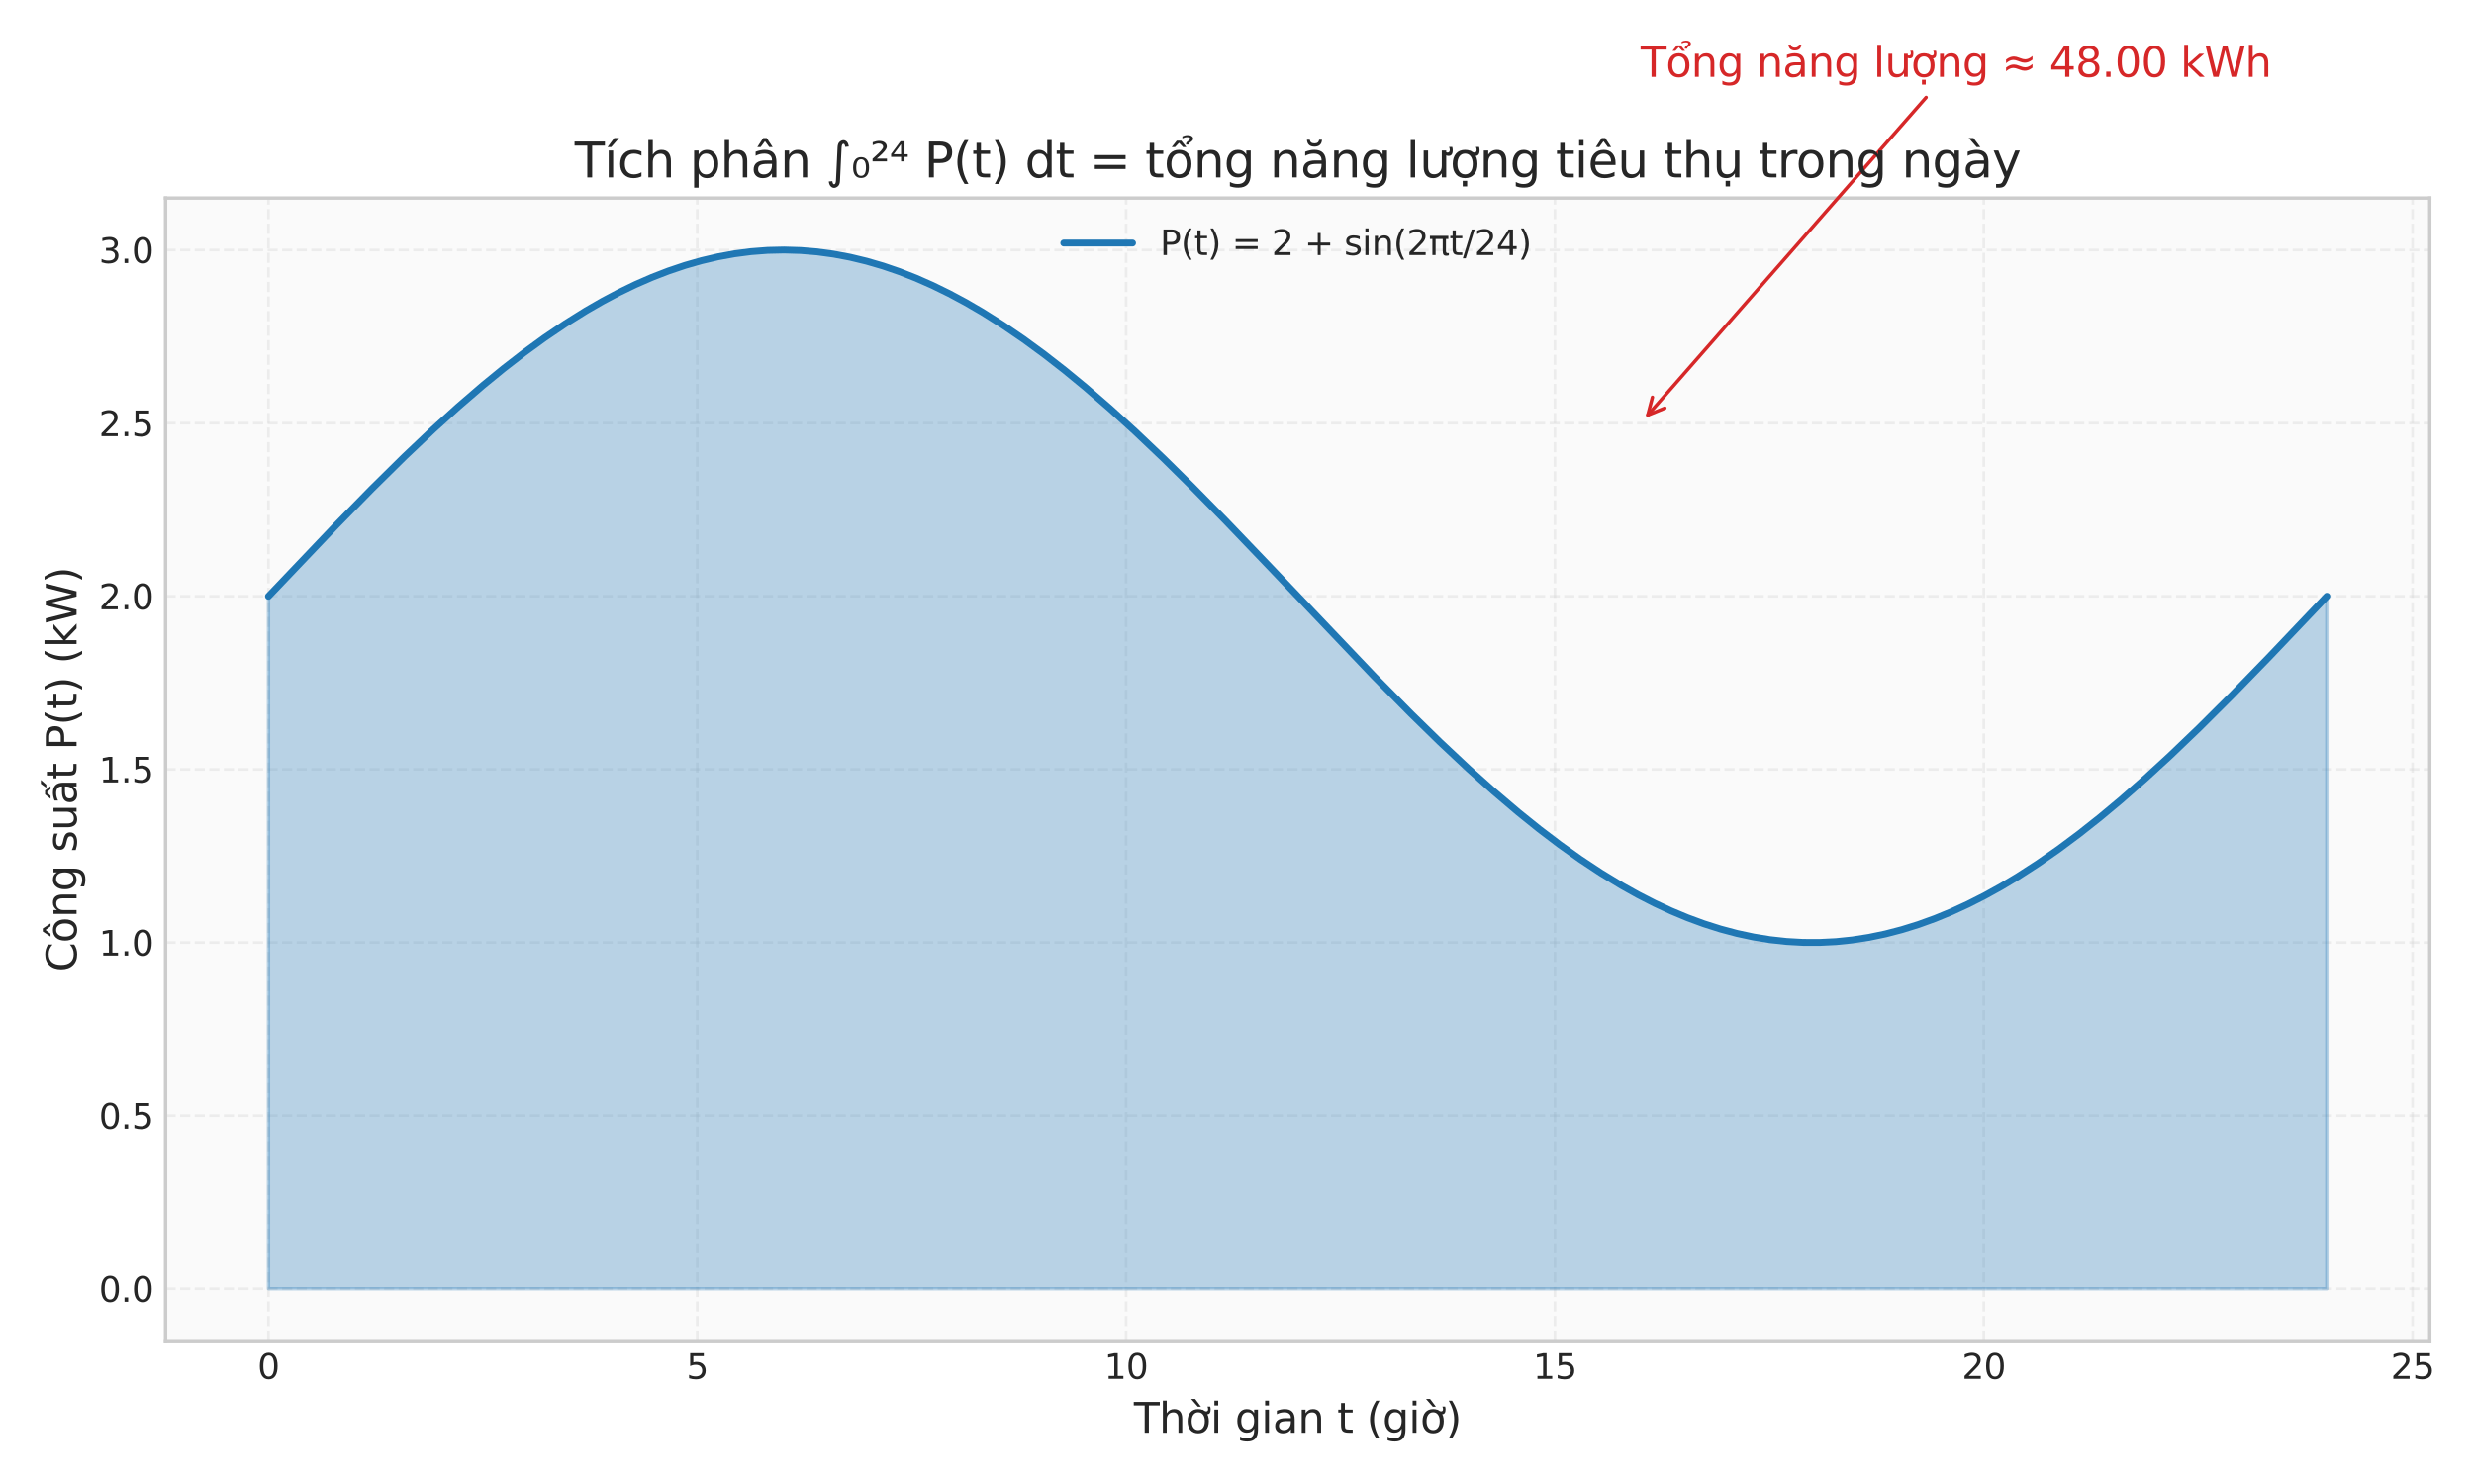 <?xml version="1.0" encoding="utf-8" standalone="no"?>
<!DOCTYPE svg PUBLIC "-//W3C//DTD SVG 1.1//EN"
  "http://www.w3.org/Graphics/SVG/1.1/DTD/svg11.dtd">
<svg xmlns:xlink="http://www.w3.org/1999/xlink" width="720pt" height="432pt" viewBox="0 0 720 432" xmlns="http://www.w3.org/2000/svg" version="1.1">
 <defs>
  <style type="text/css">*{stroke-linejoin: round; stroke-linecap: butt}</style>
 </defs>
 <g id="figure_1">
  <g id="patch_1">
   <path d="M 0 432 
L 720 432 
L 720 0 
L 0 0 
z
" style="fill: #ffffff"/>
  </g>
  <g id="axes_1">
   <g id="patch_2">
    <path d="M 48.18 390.3 
L 707.127 390.3 
L 707.127 57.657 
L 48.18 57.657 
z
" style="fill: #fafafa"/>
   </g>
   <g id="matplotlib.axis_1">
    <g id="xtick_1">
     <g id="line2d_1">
      <path d="M 78.132 390.3 
L 78.132 57.657 
" clip-path="url(#p743375c88d)" style="fill: none; stroke-dasharray: 2.96,1.28; stroke-dashoffset: 0; stroke: #cccccc; stroke-opacity: 0.3; stroke-width: 0.8"/>
     </g>
     <g id="line2d_2"/>
     <g id="text_1">
      <!-- 0 -->
      <g style="fill: #262626" transform="translate(74.951 401.398) scale(0.1 -0.1)">
       <defs>
        <path id="DejaVuSans-30" d="M 2034 4250 
Q 1547 4250 1301 3770 
Q 1056 3291 1056 2328 
Q 1056 1369 1301 889 
Q 1547 409 2034 409 
Q 2525 409 2770 889 
Q 3016 1369 3016 2328 
Q 3016 3291 2770 3770 
Q 2525 4250 2034 4250 
z
M 2034 4750 
Q 2819 4750 3233 4129 
Q 3647 3509 3647 2328 
Q 3647 1150 3233 529 
Q 2819 -91 2034 -91 
Q 1250 -91 836 529 
Q 422 1150 422 2328 
Q 422 3509 836 4129 
Q 1250 4750 2034 4750 
z
" transform="scale(0.016)"/>
       </defs>
       <use xlink:href="#DejaVuSans-30"/>
      </g>
     </g>
    </g>
    <g id="xtick_2">
     <g id="line2d_3">
      <path d="M 202.933 390.3 
L 202.933 57.657 
" clip-path="url(#p743375c88d)" style="fill: none; stroke-dasharray: 2.96,1.28; stroke-dashoffset: 0; stroke: #cccccc; stroke-opacity: 0.3; stroke-width: 0.8"/>
     </g>
     <g id="line2d_4"/>
     <g id="text_2">
      <!-- 5 -->
      <g style="fill: #262626" transform="translate(199.752 401.398) scale(0.1 -0.1)">
       <defs>
        <path id="DejaVuSans-35" d="M 691 4666 
L 3169 4666 
L 3169 4134 
L 1269 4134 
L 1269 2991 
Q 1406 3038 1543 3061 
Q 1681 3084 1819 3084 
Q 2600 3084 3056 2656 
Q 3513 2228 3513 1497 
Q 3513 744 3044 326 
Q 2575 -91 1722 -91 
Q 1428 -91 1123 -41 
Q 819 9 494 109 
L 494 744 
Q 775 591 1075 516 
Q 1375 441 1709 441 
Q 2250 441 2565 725 
Q 2881 1009 2881 1497 
Q 2881 1984 2565 2268 
Q 2250 2553 1709 2553 
Q 1456 2553 1204 2497 
Q 953 2441 691 2322 
L 691 4666 
z
" transform="scale(0.016)"/>
       </defs>
       <use xlink:href="#DejaVuSans-35"/>
      </g>
     </g>
    </g>
    <g id="xtick_3">
     <g id="line2d_5">
      <path d="M 327.733 390.3 
L 327.733 57.657 
" clip-path="url(#p743375c88d)" style="fill: none; stroke-dasharray: 2.96,1.28; stroke-dashoffset: 0; stroke: #cccccc; stroke-opacity: 0.3; stroke-width: 0.8"/>
     </g>
     <g id="line2d_6"/>
     <g id="text_3">
      <!-- 10 -->
      <g style="fill: #262626" transform="translate(321.371 401.398) scale(0.1 -0.1)">
       <defs>
        <path id="DejaVuSans-31" d="M 794 531 
L 1825 531 
L 1825 4091 
L 703 3866 
L 703 4441 
L 1819 4666 
L 2450 4666 
L 2450 531 
L 3481 531 
L 3481 0 
L 794 0 
L 794 531 
z
" transform="scale(0.016)"/>
       </defs>
       <use xlink:href="#DejaVuSans-31"/>
       <use xlink:href="#DejaVuSans-30" transform="translate(63.623 0)"/>
      </g>
     </g>
    </g>
    <g id="xtick_4">
     <g id="line2d_7">
      <path d="M 452.534 390.3 
L 452.534 57.657 
" clip-path="url(#p743375c88d)" style="fill: none; stroke-dasharray: 2.96,1.28; stroke-dashoffset: 0; stroke: #cccccc; stroke-opacity: 0.3; stroke-width: 0.8"/>
     </g>
     <g id="line2d_8"/>
     <g id="text_4">
      <!-- 15 -->
      <g style="fill: #262626" transform="translate(446.172 401.398) scale(0.1 -0.1)">
       <use xlink:href="#DejaVuSans-31"/>
       <use xlink:href="#DejaVuSans-35" transform="translate(63.623 0)"/>
      </g>
     </g>
    </g>
    <g id="xtick_5">
     <g id="line2d_9">
      <path d="M 577.335 390.3 
L 577.335 57.657 
" clip-path="url(#p743375c88d)" style="fill: none; stroke-dasharray: 2.96,1.28; stroke-dashoffset: 0; stroke: #cccccc; stroke-opacity: 0.3; stroke-width: 0.8"/>
     </g>
     <g id="line2d_10"/>
     <g id="text_5">
      <!-- 20 -->
      <g style="fill: #262626" transform="translate(570.972 401.398) scale(0.1 -0.1)">
       <defs>
        <path id="DejaVuSans-32" d="M 1228 531 
L 3431 531 
L 3431 0 
L 469 0 
L 469 531 
Q 828 903 1448 1529 
Q 2069 2156 2228 2338 
Q 2531 2678 2651 2914 
Q 2772 3150 2772 3378 
Q 2772 3750 2511 3984 
Q 2250 4219 1831 4219 
Q 1534 4219 1204 4116 
Q 875 4013 500 3803 
L 500 4441 
Q 881 4594 1212 4672 
Q 1544 4750 1819 4750 
Q 2544 4750 2975 4387 
Q 3406 4025 3406 3419 
Q 3406 3131 3298 2873 
Q 3191 2616 2906 2266 
Q 2828 2175 2409 1742 
Q 1991 1309 1228 531 
z
" transform="scale(0.016)"/>
       </defs>
       <use xlink:href="#DejaVuSans-32"/>
       <use xlink:href="#DejaVuSans-30" transform="translate(63.623 0)"/>
      </g>
     </g>
    </g>
    <g id="xtick_6">
     <g id="line2d_11">
      <path d="M 702.135 390.3 
L 702.135 57.657 
" clip-path="url(#p743375c88d)" style="fill: none; stroke-dasharray: 2.96,1.28; stroke-dashoffset: 0; stroke: #cccccc; stroke-opacity: 0.3; stroke-width: 0.8"/>
     </g>
     <g id="line2d_12"/>
     <g id="text_6">
      <!-- 25 -->
      <g style="fill: #262626" transform="translate(695.773 401.398) scale(0.1 -0.1)">
       <use xlink:href="#DejaVuSans-32"/>
       <use xlink:href="#DejaVuSans-35" transform="translate(63.623 0)"/>
      </g>
     </g>
    </g>
    <g id="text_7">
     <!-- Thời gian t (giờ) -->
     <g style="fill: #262626" transform="translate(329.991 417.076) scale(0.12 -0.12)">
      <defs>
       <path id="DejaVuSans-54" d="M -19 4666 
L 3928 4666 
L 3928 4134 
L 2272 4134 
L 2272 0 
L 1638 0 
L 1638 4134 
L -19 4134 
L -19 4666 
z
" transform="scale(0.016)"/>
       <path id="DejaVuSans-68" d="M 3513 2113 
L 3513 0 
L 2938 0 
L 2938 2094 
Q 2938 2591 2744 2837 
Q 2550 3084 2163 3084 
Q 1697 3084 1428 2787 
Q 1159 2491 1159 1978 
L 1159 0 
L 581 0 
L 581 4863 
L 1159 4863 
L 1159 2956 
Q 1366 3272 1645 3428 
Q 1925 3584 2291 3584 
Q 2894 3584 3203 3211 
Q 3513 2838 3513 2113 
z
" transform="scale(0.016)"/>
       <path id="DejaVuSans-1edd" d="M 1507 5119 
L 2388 3950 
L 1910 3950 
L 891 5119 
L 1507 5119 
z
M 2622 3136 
L 2622 3508 
Q 2813 3367 2950 3300 
Q 3088 3233 3185 3233 
Q 3328 3233 3400 3319 
Q 3472 3405 3472 3573 
Q 3472 3673 3448 3770 
Q 3425 3867 3378 3964 
L 3794 3964 
Q 3825 3845 3840 3739 
Q 3856 3633 3856 3539 
Q 3856 3158 3720 2978 
Q 3585 2798 3294 2798 
Q 3144 2798 2980 2881 
Q 2816 2964 2622 3136 
z
M 1975 3097 
Q 1513 3097 1244 2736 
Q 975 2375 975 1747 
Q 975 1119 1242 758 
Q 1510 397 1975 397 
Q 2435 397 2703 759 
Q 2972 1122 2972 1747 
Q 2972 2369 2703 2733 
Q 2435 3097 1975 3097 
z
M 1975 3584 
Q 2725 3584 3153 3096 
Q 3582 2609 3582 1747 
Q 3582 888 3153 398 
Q 2725 -91 1975 -91 
Q 1222 -91 795 398 
Q 369 888 369 1747 
Q 369 2609 795 3096 
Q 1222 3584 1975 3584 
z
" transform="scale(0.016)"/>
       <path id="DejaVuSans-69" d="M 603 3500 
L 1178 3500 
L 1178 0 
L 603 0 
L 603 3500 
z
M 603 4863 
L 1178 4863 
L 1178 4134 
L 603 4134 
L 603 4863 
z
" transform="scale(0.016)"/>
       <path id="DejaVuSans-20" transform="scale(0.016)"/>
       <path id="DejaVuSans-67" d="M 2906 1791 
Q 2906 2416 2648 2759 
Q 2391 3103 1925 3103 
Q 1463 3103 1205 2759 
Q 947 2416 947 1791 
Q 947 1169 1205 825 
Q 1463 481 1925 481 
Q 2391 481 2648 825 
Q 2906 1169 2906 1791 
z
M 3481 434 
Q 3481 -459 3084 -895 
Q 2688 -1331 1869 -1331 
Q 1566 -1331 1297 -1286 
Q 1028 -1241 775 -1147 
L 775 -588 
Q 1028 -725 1275 -790 
Q 1522 -856 1778 -856 
Q 2344 -856 2625 -561 
Q 2906 -266 2906 331 
L 2906 616 
Q 2728 306 2450 153 
Q 2172 0 1784 0 
Q 1141 0 747 490 
Q 353 981 353 1791 
Q 353 2603 747 3093 
Q 1141 3584 1784 3584 
Q 2172 3584 2450 3431 
Q 2728 3278 2906 2969 
L 2906 3500 
L 3481 3500 
L 3481 434 
z
" transform="scale(0.016)"/>
       <path id="DejaVuSans-61" d="M 2194 1759 
Q 1497 1759 1228 1600 
Q 959 1441 959 1056 
Q 959 750 1161 570 
Q 1363 391 1709 391 
Q 2188 391 2477 730 
Q 2766 1069 2766 1631 
L 2766 1759 
L 2194 1759 
z
M 3341 1997 
L 3341 0 
L 2766 0 
L 2766 531 
Q 2569 213 2275 61 
Q 1981 -91 1556 -91 
Q 1019 -91 701 211 
Q 384 513 384 1019 
Q 384 1609 779 1909 
Q 1175 2209 1959 2209 
L 2766 2209 
L 2766 2266 
Q 2766 2663 2505 2880 
Q 2244 3097 1772 3097 
Q 1472 3097 1187 3025 
Q 903 2953 641 2809 
L 641 3341 
Q 956 3463 1253 3523 
Q 1550 3584 1831 3584 
Q 2591 3584 2966 3190 
Q 3341 2797 3341 1997 
z
" transform="scale(0.016)"/>
       <path id="DejaVuSans-6e" d="M 3513 2113 
L 3513 0 
L 2938 0 
L 2938 2094 
Q 2938 2591 2744 2837 
Q 2550 3084 2163 3084 
Q 1697 3084 1428 2787 
Q 1159 2491 1159 1978 
L 1159 0 
L 581 0 
L 581 3500 
L 1159 3500 
L 1159 2956 
Q 1366 3272 1645 3428 
Q 1925 3584 2291 3584 
Q 2894 3584 3203 3211 
Q 3513 2838 3513 2113 
z
" transform="scale(0.016)"/>
       <path id="DejaVuSans-74" d="M 1172 4494 
L 1172 3500 
L 2356 3500 
L 2356 3053 
L 1172 3053 
L 1172 1153 
Q 1172 725 1289 603 
Q 1406 481 1766 481 
L 2356 481 
L 2356 0 
L 1766 0 
Q 1100 0 847 248 
Q 594 497 594 1153 
L 594 3053 
L 172 3053 
L 172 3500 
L 594 3500 
L 594 4494 
L 1172 4494 
z
" transform="scale(0.016)"/>
       <path id="DejaVuSans-28" d="M 1984 4856 
Q 1566 4138 1362 3434 
Q 1159 2731 1159 2009 
Q 1159 1288 1364 580 
Q 1569 -128 1984 -844 
L 1484 -844 
Q 1016 -109 783 600 
Q 550 1309 550 2009 
Q 550 2706 781 3412 
Q 1013 4119 1484 4856 
L 1984 4856 
z
" transform="scale(0.016)"/>
       <path id="DejaVuSans-29" d="M 513 4856 
L 1013 4856 
Q 1481 4119 1714 3412 
Q 1947 2706 1947 2009 
Q 1947 1309 1714 600 
Q 1481 -109 1013 -844 
L 513 -844 
Q 928 -128 1133 580 
Q 1338 1288 1338 2009 
Q 1338 2731 1133 3434 
Q 928 4138 513 4856 
z
" transform="scale(0.016)"/>
      </defs>
      <use xlink:href="#DejaVuSans-54"/>
      <use xlink:href="#DejaVuSans-68" transform="translate(61.084 0)"/>
      <use xlink:href="#DejaVuSans-1edd" transform="translate(124.463 0)"/>
      <use xlink:href="#DejaVuSans-69" transform="translate(185.645 0)"/>
      <use xlink:href="#DejaVuSans-20" transform="translate(213.428 0)"/>
      <use xlink:href="#DejaVuSans-67" transform="translate(245.215 0)"/>
      <use xlink:href="#DejaVuSans-69" transform="translate(308.691 0)"/>
      <use xlink:href="#DejaVuSans-61" transform="translate(336.475 0)"/>
      <use xlink:href="#DejaVuSans-6e" transform="translate(397.754 0)"/>
      <use xlink:href="#DejaVuSans-20" transform="translate(461.133 0)"/>
      <use xlink:href="#DejaVuSans-74" transform="translate(492.92 0)"/>
      <use xlink:href="#DejaVuSans-20" transform="translate(532.129 0)"/>
      <use xlink:href="#DejaVuSans-28" transform="translate(563.916 0)"/>
      <use xlink:href="#DejaVuSans-67" transform="translate(602.93 0)"/>
      <use xlink:href="#DejaVuSans-69" transform="translate(666.406 0)"/>
      <use xlink:href="#DejaVuSans-1edd" transform="translate(694.189 0)"/>
      <use xlink:href="#DejaVuSans-29" transform="translate(755.371 0)"/>
     </g>
    </g>
   </g>
   <g id="matplotlib.axis_2">
    <g id="ytick_1">
     <g id="line2d_13">
      <path d="M 48.18 375.18 
L 707.127 375.18 
" clip-path="url(#p743375c88d)" style="fill: none; stroke-dasharray: 2.96,1.28; stroke-dashoffset: 0; stroke: #cccccc; stroke-opacity: 0.3; stroke-width: 0.8"/>
     </g>
     <g id="line2d_14"/>
     <g id="text_8">
      <!-- 0.0 -->
      <g style="fill: #262626" transform="translate(28.777 378.979) scale(0.1 -0.1)">
       <defs>
        <path id="DejaVuSans-2e" d="M 684 794 
L 1344 794 
L 1344 0 
L 684 0 
L 684 794 
z
" transform="scale(0.016)"/>
       </defs>
       <use xlink:href="#DejaVuSans-30"/>
       <use xlink:href="#DejaVuSans-2e" transform="translate(63.623 0)"/>
       <use xlink:href="#DejaVuSans-30" transform="translate(95.41 0)"/>
      </g>
     </g>
    </g>
    <g id="ytick_2">
     <g id="line2d_15">
      <path d="M 48.18 324.779 
L 707.127 324.779 
" clip-path="url(#p743375c88d)" style="fill: none; stroke-dasharray: 2.96,1.28; stroke-dashoffset: 0; stroke: #cccccc; stroke-opacity: 0.3; stroke-width: 0.8"/>
     </g>
     <g id="line2d_16"/>
     <g id="text_9">
      <!-- 0.5 -->
      <g style="fill: #262626" transform="translate(28.777 328.579) scale(0.1 -0.1)">
       <use xlink:href="#DejaVuSans-30"/>
       <use xlink:href="#DejaVuSans-2e" transform="translate(63.623 0)"/>
       <use xlink:href="#DejaVuSans-35" transform="translate(95.41 0)"/>
      </g>
     </g>
    </g>
    <g id="ytick_3">
     <g id="line2d_17">
      <path d="M 48.18 274.379 
L 707.127 274.379 
" clip-path="url(#p743375c88d)" style="fill: none; stroke-dasharray: 2.96,1.28; stroke-dashoffset: 0; stroke: #cccccc; stroke-opacity: 0.3; stroke-width: 0.8"/>
     </g>
     <g id="line2d_18"/>
     <g id="text_10">
      <!-- 1.0 -->
      <g style="fill: #262626" transform="translate(28.777 278.178) scale(0.1 -0.1)">
       <use xlink:href="#DejaVuSans-31"/>
       <use xlink:href="#DejaVuSans-2e" transform="translate(63.623 0)"/>
       <use xlink:href="#DejaVuSans-30" transform="translate(95.41 0)"/>
      </g>
     </g>
    </g>
    <g id="ytick_4">
     <g id="line2d_19">
      <path d="M 48.18 223.978 
L 707.127 223.978 
" clip-path="url(#p743375c88d)" style="fill: none; stroke-dasharray: 2.96,1.28; stroke-dashoffset: 0; stroke: #cccccc; stroke-opacity: 0.3; stroke-width: 0.8"/>
     </g>
     <g id="line2d_20"/>
     <g id="text_11">
      <!-- 1.5 -->
      <g style="fill: #262626" transform="translate(28.777 227.777) scale(0.1 -0.1)">
       <use xlink:href="#DejaVuSans-31"/>
       <use xlink:href="#DejaVuSans-2e" transform="translate(63.623 0)"/>
       <use xlink:href="#DejaVuSans-35" transform="translate(95.41 0)"/>
      </g>
     </g>
    </g>
    <g id="ytick_5">
     <g id="line2d_21">
      <path d="M 48.18 173.578 
L 707.127 173.578 
" clip-path="url(#p743375c88d)" style="fill: none; stroke-dasharray: 2.96,1.28; stroke-dashoffset: 0; stroke: #cccccc; stroke-opacity: 0.3; stroke-width: 0.8"/>
     </g>
     <g id="line2d_22"/>
     <g id="text_12">
      <!-- 2.0 -->
      <g style="fill: #262626" transform="translate(28.777 177.377) scale(0.1 -0.1)">
       <use xlink:href="#DejaVuSans-32"/>
       <use xlink:href="#DejaVuSans-2e" transform="translate(63.623 0)"/>
       <use xlink:href="#DejaVuSans-30" transform="translate(95.41 0)"/>
      </g>
     </g>
    </g>
    <g id="ytick_6">
     <g id="line2d_23">
      <path d="M 48.18 123.177 
L 707.127 123.177 
" clip-path="url(#p743375c88d)" style="fill: none; stroke-dasharray: 2.96,1.28; stroke-dashoffset: 0; stroke: #cccccc; stroke-opacity: 0.3; stroke-width: 0.8"/>
     </g>
     <g id="line2d_24"/>
     <g id="text_13">
      <!-- 2.5 -->
      <g style="fill: #262626" transform="translate(28.777 126.976) scale(0.1 -0.1)">
       <use xlink:href="#DejaVuSans-32"/>
       <use xlink:href="#DejaVuSans-2e" transform="translate(63.623 0)"/>
       <use xlink:href="#DejaVuSans-35" transform="translate(95.41 0)"/>
      </g>
     </g>
    </g>
    <g id="ytick_7">
     <g id="line2d_25">
      <path d="M 48.18 72.776 
L 707.127 72.776 
" clip-path="url(#p743375c88d)" style="fill: none; stroke-dasharray: 2.96,1.28; stroke-dashoffset: 0; stroke: #cccccc; stroke-opacity: 0.3; stroke-width: 0.8"/>
     </g>
     <g id="line2d_26"/>
     <g id="text_14">
      <!-- 3.0 -->
      <g style="fill: #262626" transform="translate(28.777 76.576) scale(0.1 -0.1)">
       <defs>
        <path id="DejaVuSans-33" d="M 2597 2516 
Q 3050 2419 3304 2112 
Q 3559 1806 3559 1356 
Q 3559 666 3084 287 
Q 2609 -91 1734 -91 
Q 1441 -91 1130 -33 
Q 819 25 488 141 
L 488 750 
Q 750 597 1062 519 
Q 1375 441 1716 441 
Q 2309 441 2620 675 
Q 2931 909 2931 1356 
Q 2931 1769 2642 2001 
Q 2353 2234 1838 2234 
L 1294 2234 
L 1294 2753 
L 1863 2753 
Q 2328 2753 2575 2939 
Q 2822 3125 2822 3475 
Q 2822 3834 2567 4026 
Q 2313 4219 1838 4219 
Q 1578 4219 1281 4162 
Q 984 4106 628 3988 
L 628 4550 
Q 988 4650 1302 4700 
Q 1616 4750 1894 4750 
Q 2613 4750 3031 4423 
Q 3450 4097 3450 3541 
Q 3450 3153 3228 2886 
Q 3006 2619 2597 2516 
z
" transform="scale(0.016)"/>
       </defs>
       <use xlink:href="#DejaVuSans-33"/>
       <use xlink:href="#DejaVuSans-2e" transform="translate(63.623 0)"/>
       <use xlink:href="#DejaVuSans-30" transform="translate(95.41 0)"/>
      </g>
     </g>
    </g>
    <g id="text_15">
     <!-- Công suất P(t) (kW) -->
     <g style="fill: #262626" transform="translate(22.281 282.869) rotate(-90) scale(0.12 -0.12)">
      <defs>
       <path id="DejaVuSans-43" d="M 4122 4306 
L 4122 3641 
Q 3803 3938 3442 4084 
Q 3081 4231 2675 4231 
Q 1875 4231 1450 3742 
Q 1025 3253 1025 2328 
Q 1025 1406 1450 917 
Q 1875 428 2675 428 
Q 3081 428 3442 575 
Q 3803 722 4122 1019 
L 4122 359 
Q 3791 134 3420 21 
Q 3050 -91 2638 -91 
Q 1578 -91 968 557 
Q 359 1206 359 2328 
Q 359 3453 968 4101 
Q 1578 4750 2638 4750 
Q 3056 4750 3426 4639 
Q 3797 4528 4122 4306 
z
" transform="scale(0.016)"/>
       <path id="DejaVuSans-f4" d="M 1959 3097 
Q 1497 3097 1228 2736 
Q 959 2375 959 1747 
Q 959 1119 1226 758 
Q 1494 397 1959 397 
Q 2419 397 2687 759 
Q 2956 1122 2956 1747 
Q 2956 2369 2687 2733 
Q 2419 3097 1959 3097 
z
M 1959 3584 
Q 2709 3584 3137 3096 
Q 3566 2609 3566 1747 
Q 3566 888 3137 398 
Q 2709 -91 1959 -91 
Q 1206 -91 779 398 
Q 353 888 353 1747 
Q 353 2609 779 3096 
Q 1206 3584 1959 3584 
z
M 1729 5119 
L 2191 5119 
L 2957 3944 
L 2523 3944 
L 1960 4709 
L 1398 3944 
L 963 3944 
L 1729 5119 
z
" transform="scale(0.016)"/>
       <path id="DejaVuSans-73" d="M 2834 3397 
L 2834 2853 
Q 2591 2978 2328 3040 
Q 2066 3103 1784 3103 
Q 1356 3103 1142 2972 
Q 928 2841 928 2578 
Q 928 2378 1081 2264 
Q 1234 2150 1697 2047 
L 1894 2003 
Q 2506 1872 2764 1633 
Q 3022 1394 3022 966 
Q 3022 478 2636 193 
Q 2250 -91 1575 -91 
Q 1294 -91 989 -36 
Q 684 19 347 128 
L 347 722 
Q 666 556 975 473 
Q 1284 391 1588 391 
Q 1994 391 2212 530 
Q 2431 669 2431 922 
Q 2431 1156 2273 1281 
Q 2116 1406 1581 1522 
L 1381 1569 
Q 847 1681 609 1914 
Q 372 2147 372 2553 
Q 372 3047 722 3315 
Q 1072 3584 1716 3584 
Q 2034 3584 2315 3537 
Q 2597 3491 2834 3397 
z
" transform="scale(0.016)"/>
       <path id="DejaVuSans-75" d="M 544 1381 
L 544 3500 
L 1119 3500 
L 1119 1403 
Q 1119 906 1312 657 
Q 1506 409 1894 409 
Q 2359 409 2629 706 
Q 2900 1003 2900 1516 
L 2900 3500 
L 3475 3500 
L 3475 0 
L 2900 0 
L 2900 538 
Q 2691 219 2414 64 
Q 2138 -91 1772 -91 
Q 1169 -91 856 284 
Q 544 659 544 1381 
z
M 1991 3584 
L 1991 3584 
z
" transform="scale(0.016)"/>
       <path id="DejaVuSans-1ea5" d="M 1562 4775 
L 2150 4775 
L 2809 3944 
L 2375 3944 
L 1856 4500 
L 1337 3944 
L 903 3944 
L 1562 4775 
z
M 3172 5409 
L 3750 5409 
L 3038 4584 
L 2559 4584 
L 3172 5409 
z
M 2194 1759 
Q 1497 1759 1228 1600 
Q 959 1441 959 1056 
Q 959 750 1161 570 
Q 1363 391 1709 391 
Q 2188 391 2477 730 
Q 2766 1069 2766 1631 
L 2766 1759 
L 2194 1759 
z
M 3341 1997 
L 3341 0 
L 2766 0 
L 2766 531 
Q 2569 213 2275 61 
Q 1981 -91 1556 -91 
Q 1019 -91 701 211 
Q 384 513 384 1019 
Q 384 1609 779 1909 
Q 1175 2209 1959 2209 
L 2766 2209 
L 2766 2266 
Q 2766 2663 2505 2880 
Q 2244 3097 1772 3097 
Q 1472 3097 1187 3025 
Q 903 2953 641 2809 
L 641 3341 
Q 956 3463 1253 3523 
Q 1550 3584 1831 3584 
Q 2591 3584 2966 3190 
Q 3341 2797 3341 1997 
z
" transform="scale(0.016)"/>
       <path id="DejaVuSans-50" d="M 1259 4147 
L 1259 2394 
L 2053 2394 
Q 2494 2394 2734 2622 
Q 2975 2850 2975 3272 
Q 2975 3691 2734 3919 
Q 2494 4147 2053 4147 
L 1259 4147 
z
M 628 4666 
L 2053 4666 
Q 2838 4666 3239 4311 
Q 3641 3956 3641 3272 
Q 3641 2581 3239 2228 
Q 2838 1875 2053 1875 
L 1259 1875 
L 1259 0 
L 628 0 
L 628 4666 
z
" transform="scale(0.016)"/>
       <path id="DejaVuSans-6b" d="M 581 4863 
L 1159 4863 
L 1159 1991 
L 2875 3500 
L 3609 3500 
L 1753 1863 
L 3688 0 
L 2938 0 
L 1159 1709 
L 1159 0 
L 581 0 
L 581 4863 
z
" transform="scale(0.016)"/>
       <path id="DejaVuSans-57" d="M 213 4666 
L 850 4666 
L 1831 722 
L 2809 4666 
L 3519 4666 
L 4500 722 
L 5478 4666 
L 6119 4666 
L 4947 0 
L 4153 0 
L 3169 4050 
L 2175 0 
L 1381 0 
L 213 4666 
z
" transform="scale(0.016)"/>
      </defs>
      <use xlink:href="#DejaVuSans-43"/>
      <use xlink:href="#DejaVuSans-f4" transform="translate(69.824 0)"/>
      <use xlink:href="#DejaVuSans-6e" transform="translate(131.006 0)"/>
      <use xlink:href="#DejaVuSans-67" transform="translate(194.385 0)"/>
      <use xlink:href="#DejaVuSans-20" transform="translate(257.861 0)"/>
      <use xlink:href="#DejaVuSans-73" transform="translate(289.648 0)"/>
      <use xlink:href="#DejaVuSans-75" transform="translate(341.748 0)"/>
      <use xlink:href="#DejaVuSans-1ea5" transform="translate(405.127 0)"/>
      <use xlink:href="#DejaVuSans-74" transform="translate(466.406 0)"/>
      <use xlink:href="#DejaVuSans-20" transform="translate(505.615 0)"/>
      <use xlink:href="#DejaVuSans-50" transform="translate(537.402 0)"/>
      <use xlink:href="#DejaVuSans-28" transform="translate(597.705 0)"/>
      <use xlink:href="#DejaVuSans-74" transform="translate(636.719 0)"/>
      <use xlink:href="#DejaVuSans-29" transform="translate(675.928 0)"/>
      <use xlink:href="#DejaVuSans-20" transform="translate(714.941 0)"/>
      <use xlink:href="#DejaVuSans-28" transform="translate(746.729 0)"/>
      <use xlink:href="#DejaVuSans-6b" transform="translate(785.742 0)"/>
      <use xlink:href="#DejaVuSans-57" transform="translate(843.652 0)"/>
      <use xlink:href="#DejaVuSans-29" transform="translate(942.529 0)"/>
     </g>
    </g>
   </g>
   <g id="FillBetweenPolyCollection_1">
    <defs>
     <path id="meb9c8cdd5c" d="M 78.132 -56.82 
L 78.132 -258.422 
L 79.333 -259.692 
L 80.533 -260.961 
L 81.734 -262.229 
L 82.934 -263.497 
L 84.135 -264.764 
L 85.335 -266.031 
L 86.536 -267.296 
L 87.736 -268.559 
L 88.937 -269.821 
L 90.137 -271.081 
L 91.338 -272.339 
L 92.538 -273.595 
L 93.738 -274.849 
L 94.939 -276.1 
L 96.139 -277.348 
L 97.34 -278.593 
L 98.54 -279.835 
L 99.741 -281.074 
L 100.941 -282.309 
L 102.142 -283.54 
L 103.342 -284.767 
L 104.543 -285.99 
L 105.743 -287.209 
L 106.944 -288.423 
L 108.144 -289.632 
L 109.345 -290.836 
L 110.545 -292.036 
L 111.746 -293.23 
L 112.946 -294.418 
L 114.147 -295.601 
L 115.347 -296.777 
L 116.548 -297.948 
L 117.748 -299.112 
L 118.949 -300.27 
L 120.149 -301.422 
L 121.35 -302.566 
L 122.55 -303.704 
L 123.751 -304.834 
L 124.951 -305.957 
L 126.152 -307.073 
L 127.352 -308.18 
L 128.553 -309.28 
L 129.753 -310.372 
L 130.954 -311.456 
L 132.154 -312.531 
L 133.355 -313.597 
L 134.555 -314.655 
L 135.756 -315.704 
L 136.956 -316.744 
L 138.156 -317.774 
L 139.357 -318.796 
L 140.557 -319.807 
L 141.758 -320.809 
L 142.958 -321.801 
L 144.159 -322.783 
L 145.359 -323.755 
L 146.56 -324.716 
L 147.76 -325.667 
L 148.961 -326.607 
L 150.161 -327.536 
L 151.362 -328.455 
L 152.562 -329.362 
L 153.763 -330.258 
L 154.963 -331.143 
L 156.164 -332.016 
L 157.364 -332.878 
L 158.565 -333.727 
L 159.765 -334.565 
L 160.966 -335.391 
L 162.166 -336.204 
L 163.367 -337.005 
L 164.567 -337.794 
L 165.768 -338.57 
L 166.968 -339.333 
L 168.169 -340.084 
L 169.369 -340.822 
L 170.57 -341.546 
L 171.77 -342.257 
L 172.971 -342.956 
L 174.171 -343.64 
L 175.372 -344.311 
L 176.572 -344.969 
L 177.773 -345.613 
L 178.973 -346.243 
L 180.174 -346.859 
L 181.374 -347.461 
L 182.575 -348.049 
L 183.775 -348.623 
L 184.975 -349.182 
L 186.176 -349.727 
L 187.376 -350.258 
L 188.577 -350.774 
L 189.777 -351.275 
L 190.978 -351.762 
L 192.178 -352.233 
L 193.379 -352.69 
L 194.579 -353.132 
L 195.78 -353.559 
L 196.98 -353.971 
L 198.181 -354.368 
L 199.381 -354.75 
L 200.582 -355.116 
L 201.782 -355.467 
L 202.983 -355.802 
L 204.183 -356.123 
L 205.384 -356.427 
L 206.584 -356.716 
L 207.785 -356.99 
L 208.985 -357.248 
L 210.186 -357.49 
L 211.386 -357.717 
L 212.587 -357.927 
L 213.787 -358.122 
L 214.988 -358.301 
L 216.188 -358.465 
L 217.389 -358.612 
L 218.589 -358.744 
L 219.79 -358.86 
L 220.99 -358.959 
L 222.191 -359.043 
L 223.391 -359.111 
L 224.592 -359.163 
L 225.792 -359.199 
L 226.993 -359.219 
L 228.193 -359.223 
L 229.394 -359.211 
L 230.594 -359.183 
L 231.794 -359.139 
L 232.995 -359.079 
L 234.195 -359.003 
L 235.396 -358.912 
L 236.596 -358.804 
L 237.797 -358.68 
L 238.997 -358.541 
L 240.198 -358.385 
L 241.398 -358.214 
L 242.599 -358.027 
L 243.799 -357.824 
L 245 -357.605 
L 246.2 -357.371 
L 247.401 -357.121 
L 248.601 -356.855 
L 249.802 -356.574 
L 251.002 -356.277 
L 252.203 -355.964 
L 253.403 -355.637 
L 254.604 -355.293 
L 255.804 -354.935 
L 257.005 -354.561 
L 258.205 -354.172 
L 259.406 -353.767 
L 260.606 -353.348 
L 261.807 -352.913 
L 263.007 -352.464 
L 264.208 -351.999 
L 265.408 -351.52 
L 266.609 -351.026 
L 267.809 -350.517 
L 269.01 -349.994 
L 270.21 -349.456 
L 271.411 -348.904 
L 272.611 -348.337 
L 273.812 -347.757 
L 275.012 -347.162 
L 276.212 -346.553 
L 277.413 -345.93 
L 278.613 -345.293 
L 279.814 -344.642 
L 281.014 -343.978 
L 282.215 -343.3 
L 283.415 -342.608 
L 284.616 -341.903 
L 285.816 -341.186 
L 287.017 -340.454 
L 288.217 -339.71 
L 289.418 -338.953 
L 290.618 -338.184 
L 291.819 -337.401 
L 293.019 -336.606 
L 294.22 -335.799 
L 295.42 -334.979 
L 296.621 -334.148 
L 297.821 -333.304 
L 299.022 -332.448 
L 300.222 -331.581 
L 301.423 -330.702 
L 302.623 -329.812 
L 303.824 -328.91 
L 305.024 -327.997 
L 306.225 -327.073 
L 307.425 -326.138 
L 308.626 -325.193 
L 309.826 -324.237 
L 311.027 -323.27 
L 312.227 -322.293 
L 313.428 -321.306 
L 314.628 -320.309 
L 315.829 -319.303 
L 317.029 -318.286 
L 318.23 -317.26 
L 319.43 -316.225 
L 320.631 -315.181 
L 321.831 -314.127 
L 323.031 -313.065 
L 324.232 -311.994 
L 325.432 -310.915 
L 326.633 -309.827 
L 327.833 -308.731 
L 329.034 -307.628 
L 330.234 -306.516 
L 331.435 -305.397 
L 332.635 -304.27 
L 333.836 -303.136 
L 335.036 -301.995 
L 336.237 -300.847 
L 337.437 -299.692 
L 338.638 -298.531 
L 339.838 -297.363 
L 341.039 -296.19 
L 342.239 -295.01 
L 343.44 -293.824 
L 344.64 -292.633 
L 345.841 -291.437 
L 347.041 -290.235 
L 348.242 -289.028 
L 349.442 -287.816 
L 350.643 -286.6 
L 351.843 -285.379 
L 353.044 -284.154 
L 354.244 -282.925 
L 355.445 -281.692 
L 356.645 -280.455 
L 357.846 -279.215 
L 359.046 -277.971 
L 360.247 -276.724 
L 361.447 -275.475 
L 362.648 -274.223 
L 363.848 -272.968 
L 365.049 -271.711 
L 366.249 -270.451 
L 367.449 -269.19 
L 368.65 -267.928 
L 369.85 -266.663 
L 371.051 -265.398 
L 372.251 -264.131 
L 373.452 -262.863 
L 374.652 -261.595 
L 375.853 -260.326 
L 377.053 -259.057 
L 378.254 -257.788 
L 379.454 -256.519 
L 380.655 -255.25 
L 381.855 -253.981 
L 383.056 -252.714 
L 384.256 -251.447 
L 385.457 -250.182 
L 386.657 -248.917 
L 387.858 -247.654 
L 389.058 -246.393 
L 390.259 -245.134 
L 391.459 -243.877 
L 392.66 -242.622 
L 393.86 -241.37 
L 395.061 -240.12 
L 396.261 -238.874 
L 397.462 -237.63 
L 398.662 -236.39 
L 399.863 -235.153 
L 401.063 -233.92 
L 402.264 -232.691 
L 403.464 -231.466 
L 404.665 -230.245 
L 405.865 -229.029 
L 407.066 -227.817 
L 408.266 -226.61 
L 409.467 -225.408 
L 410.667 -224.212 
L 411.868 -223.02 
L 413.068 -221.835 
L 414.268 -220.655 
L 415.469 -219.481 
L 416.669 -218.314 
L 417.87 -217.153 
L 419.07 -215.998 
L 420.271 -214.85 
L 421.471 -213.709 
L 422.672 -212.575 
L 423.872 -211.448 
L 425.073 -210.329 
L 426.273 -209.217 
L 427.474 -208.113 
L 428.674 -207.018 
L 429.875 -205.93 
L 431.075 -204.851 
L 432.276 -203.78 
L 433.476 -202.717 
L 434.677 -201.664 
L 435.877 -200.62 
L 437.078 -199.584 
L 438.278 -198.559 
L 439.479 -197.542 
L 440.679 -196.535 
L 441.88 -195.538 
L 443.08 -194.552 
L 444.281 -193.575 
L 445.481 -192.608 
L 446.682 -191.652 
L 447.882 -190.706 
L 449.083 -189.772 
L 450.283 -188.848 
L 451.484 -187.935 
L 452.684 -187.033 
L 453.885 -186.143 
L 455.085 -185.264 
L 456.286 -184.396 
L 457.486 -183.541 
L 458.687 -182.697 
L 459.887 -181.865 
L 461.087 -181.046 
L 462.288 -180.239 
L 463.488 -179.444 
L 464.689 -178.661 
L 465.889 -177.891 
L 467.09 -177.134 
L 468.29 -176.39 
L 469.491 -175.659 
L 470.691 -174.941 
L 471.892 -174.237 
L 473.092 -173.545 
L 474.293 -172.867 
L 475.493 -172.203 
L 476.694 -171.552 
L 477.894 -170.915 
L 479.095 -170.292 
L 480.295 -169.683 
L 481.496 -169.088 
L 482.696 -168.507 
L 483.897 -167.941 
L 485.097 -167.388 
L 486.298 -166.851 
L 487.498 -166.327 
L 488.699 -165.819 
L 489.899 -165.325 
L 491.1 -164.845 
L 492.3 -164.381 
L 493.501 -163.932 
L 494.701 -163.497 
L 495.902 -163.078 
L 497.102 -162.673 
L 498.303 -162.284 
L 499.503 -161.91 
L 500.704 -161.551 
L 501.904 -161.208 
L 503.105 -160.88 
L 504.305 -160.568 
L 505.505 -160.271 
L 506.706 -159.99 
L 507.906 -159.724 
L 509.107 -159.474 
L 510.307 -159.24 
L 511.508 -159.021 
L 512.708 -158.818 
L 513.909 -158.631 
L 515.109 -158.46 
L 516.31 -158.304 
L 517.51 -158.165 
L 518.711 -158.041 
L 519.911 -157.933 
L 521.112 -157.841 
L 522.312 -157.766 
L 523.513 -157.706 
L 524.713 -157.662 
L 525.914 -157.634 
L 527.114 -157.622 
L 528.315 -157.626 
L 529.515 -157.646 
L 530.716 -157.682 
L 531.916 -157.734 
L 533.117 -157.802 
L 534.317 -157.885 
L 535.518 -157.985 
L 536.718 -158.101 
L 537.919 -158.232 
L 539.119 -158.38 
L 540.32 -158.543 
L 541.52 -158.722 
L 542.721 -158.917 
L 543.921 -159.128 
L 545.122 -159.355 
L 546.322 -159.597 
L 547.523 -159.855 
L 548.723 -160.128 
L 549.924 -160.418 
L 551.124 -160.722 
L 552.324 -161.042 
L 553.525 -161.378 
L 554.725 -161.729 
L 555.926 -162.095 
L 557.126 -162.477 
L 558.327 -162.873 
L 559.527 -163.285 
L 560.728 -163.712 
L 561.928 -164.154 
L 563.129 -164.611 
L 564.329 -165.083 
L 565.53 -165.57 
L 566.73 -166.071 
L 567.931 -166.587 
L 569.131 -167.118 
L 570.332 -167.663 
L 571.532 -168.222 
L 572.733 -168.796 
L 573.933 -169.384 
L 575.134 -169.986 
L 576.334 -170.602 
L 577.535 -171.232 
L 578.735 -171.876 
L 579.936 -172.533 
L 581.136 -173.205 
L 582.337 -173.889 
L 583.537 -174.587 
L 584.738 -175.299 
L 585.938 -176.023 
L 587.139 -176.761 
L 588.339 -177.511 
L 589.54 -178.275 
L 590.74 -179.051 
L 591.941 -179.84 
L 593.141 -180.641 
L 594.342 -181.454 
L 595.542 -182.28 
L 596.742 -183.118 
L 597.943 -183.967 
L 599.143 -184.829 
L 600.344 -185.702 
L 601.544 -186.587 
L 602.745 -187.483 
L 603.945 -188.39 
L 605.146 -189.308 
L 606.346 -190.238 
L 607.547 -191.178 
L 608.747 -192.129 
L 609.948 -193.09 
L 611.148 -194.062 
L 612.349 -195.044 
L 613.549 -196.036 
L 614.75 -197.038 
L 615.95 -198.049 
L 617.151 -199.07 
L 618.351 -200.101 
L 619.552 -201.141 
L 620.752 -202.19 
L 621.953 -203.247 
L 623.153 -204.314 
L 624.354 -205.389 
L 625.554 -206.473 
L 626.755 -207.565 
L 627.955 -208.664 
L 629.156 -209.772 
L 630.356 -210.888 
L 631.557 -212.011 
L 632.757 -213.141 
L 633.958 -214.278 
L 635.158 -215.423 
L 636.359 -216.574 
L 637.559 -217.732 
L 638.76 -218.897 
L 639.96 -220.067 
L 641.161 -221.244 
L 642.361 -222.427 
L 643.561 -223.615 
L 644.762 -224.809 
L 645.962 -226.008 
L 647.163 -227.213 
L 648.363 -228.422 
L 649.564 -229.636 
L 650.764 -230.855 
L 651.965 -232.078 
L 653.165 -233.305 
L 654.366 -234.536 
L 655.566 -235.771 
L 656.767 -237.01 
L 657.967 -238.252 
L 659.168 -239.497 
L 660.368 -240.745 
L 661.569 -241.996 
L 662.769 -243.249 
L 663.97 -244.505 
L 665.17 -245.763 
L 666.371 -247.024 
L 667.571 -248.286 
L 668.772 -249.549 
L 669.972 -250.814 
L 671.173 -252.08 
L 672.373 -253.348 
L 673.574 -254.616 
L 674.774 -255.884 
L 675.975 -257.153 
L 677.175 -258.422 
L 677.175 -56.82 
L 677.175 -56.82 
L 675.975 -56.82 
L 674.774 -56.82 
L 673.574 -56.82 
L 672.373 -56.82 
L 671.173 -56.82 
L 669.972 -56.82 
L 668.772 -56.82 
L 667.571 -56.82 
L 666.371 -56.82 
L 665.17 -56.82 
L 663.97 -56.82 
L 662.769 -56.82 
L 661.569 -56.82 
L 660.368 -56.82 
L 659.168 -56.82 
L 657.967 -56.82 
L 656.767 -56.82 
L 655.566 -56.82 
L 654.366 -56.82 
L 653.165 -56.82 
L 651.965 -56.82 
L 650.764 -56.82 
L 649.564 -56.82 
L 648.363 -56.82 
L 647.163 -56.82 
L 645.962 -56.82 
L 644.762 -56.82 
L 643.561 -56.82 
L 642.361 -56.82 
L 641.161 -56.82 
L 639.96 -56.82 
L 638.76 -56.82 
L 637.559 -56.82 
L 636.359 -56.82 
L 635.158 -56.82 
L 633.958 -56.82 
L 632.757 -56.82 
L 631.557 -56.82 
L 630.356 -56.82 
L 629.156 -56.82 
L 627.955 -56.82 
L 626.755 -56.82 
L 625.554 -56.82 
L 624.354 -56.82 
L 623.153 -56.82 
L 621.953 -56.82 
L 620.752 -56.82 
L 619.552 -56.82 
L 618.351 -56.82 
L 617.151 -56.82 
L 615.95 -56.82 
L 614.75 -56.82 
L 613.549 -56.82 
L 612.349 -56.82 
L 611.148 -56.82 
L 609.948 -56.82 
L 608.747 -56.82 
L 607.547 -56.82 
L 606.346 -56.82 
L 605.146 -56.82 
L 603.945 -56.82 
L 602.745 -56.82 
L 601.544 -56.82 
L 600.344 -56.82 
L 599.143 -56.82 
L 597.943 -56.82 
L 596.742 -56.82 
L 595.542 -56.82 
L 594.342 -56.82 
L 593.141 -56.82 
L 591.941 -56.82 
L 590.74 -56.82 
L 589.54 -56.82 
L 588.339 -56.82 
L 587.139 -56.82 
L 585.938 -56.82 
L 584.738 -56.82 
L 583.537 -56.82 
L 582.337 -56.82 
L 581.136 -56.82 
L 579.936 -56.82 
L 578.735 -56.82 
L 577.535 -56.82 
L 576.334 -56.82 
L 575.134 -56.82 
L 573.933 -56.82 
L 572.733 -56.82 
L 571.532 -56.82 
L 570.332 -56.82 
L 569.131 -56.82 
L 567.931 -56.82 
L 566.73 -56.82 
L 565.53 -56.82 
L 564.329 -56.82 
L 563.129 -56.82 
L 561.928 -56.82 
L 560.728 -56.82 
L 559.527 -56.82 
L 558.327 -56.82 
L 557.126 -56.82 
L 555.926 -56.82 
L 554.725 -56.82 
L 553.525 -56.82 
L 552.324 -56.82 
L 551.124 -56.82 
L 549.924 -56.82 
L 548.723 -56.82 
L 547.523 -56.82 
L 546.322 -56.82 
L 545.122 -56.82 
L 543.921 -56.82 
L 542.721 -56.82 
L 541.52 -56.82 
L 540.32 -56.82 
L 539.119 -56.82 
L 537.919 -56.82 
L 536.718 -56.82 
L 535.518 -56.82 
L 534.317 -56.82 
L 533.117 -56.82 
L 531.916 -56.82 
L 530.716 -56.82 
L 529.515 -56.82 
L 528.315 -56.82 
L 527.114 -56.82 
L 525.914 -56.82 
L 524.713 -56.82 
L 523.513 -56.82 
L 522.312 -56.82 
L 521.112 -56.82 
L 519.911 -56.82 
L 518.711 -56.82 
L 517.51 -56.82 
L 516.31 -56.82 
L 515.109 -56.82 
L 513.909 -56.82 
L 512.708 -56.82 
L 511.508 -56.82 
L 510.307 -56.82 
L 509.107 -56.82 
L 507.906 -56.82 
L 506.706 -56.82 
L 505.505 -56.82 
L 504.305 -56.82 
L 503.105 -56.82 
L 501.904 -56.82 
L 500.704 -56.82 
L 499.503 -56.82 
L 498.303 -56.82 
L 497.102 -56.82 
L 495.902 -56.82 
L 494.701 -56.82 
L 493.501 -56.82 
L 492.3 -56.82 
L 491.1 -56.82 
L 489.899 -56.82 
L 488.699 -56.82 
L 487.498 -56.82 
L 486.298 -56.82 
L 485.097 -56.82 
L 483.897 -56.82 
L 482.696 -56.82 
L 481.496 -56.82 
L 480.295 -56.82 
L 479.095 -56.82 
L 477.894 -56.82 
L 476.694 -56.82 
L 475.493 -56.82 
L 474.293 -56.82 
L 473.092 -56.82 
L 471.892 -56.82 
L 470.691 -56.82 
L 469.491 -56.82 
L 468.29 -56.82 
L 467.09 -56.82 
L 465.889 -56.82 
L 464.689 -56.82 
L 463.488 -56.82 
L 462.288 -56.82 
L 461.087 -56.82 
L 459.887 -56.82 
L 458.687 -56.82 
L 457.486 -56.82 
L 456.286 -56.82 
L 455.085 -56.82 
L 453.885 -56.82 
L 452.684 -56.82 
L 451.484 -56.82 
L 450.283 -56.82 
L 449.083 -56.82 
L 447.882 -56.82 
L 446.682 -56.82 
L 445.481 -56.82 
L 444.281 -56.82 
L 443.08 -56.82 
L 441.88 -56.82 
L 440.679 -56.82 
L 439.479 -56.82 
L 438.278 -56.82 
L 437.078 -56.82 
L 435.877 -56.82 
L 434.677 -56.82 
L 433.476 -56.82 
L 432.276 -56.82 
L 431.075 -56.82 
L 429.875 -56.82 
L 428.674 -56.82 
L 427.474 -56.82 
L 426.273 -56.82 
L 425.073 -56.82 
L 423.872 -56.82 
L 422.672 -56.82 
L 421.471 -56.82 
L 420.271 -56.82 
L 419.07 -56.82 
L 417.87 -56.82 
L 416.669 -56.82 
L 415.469 -56.82 
L 414.268 -56.82 
L 413.068 -56.82 
L 411.868 -56.82 
L 410.667 -56.82 
L 409.467 -56.82 
L 408.266 -56.82 
L 407.066 -56.82 
L 405.865 -56.82 
L 404.665 -56.82 
L 403.464 -56.82 
L 402.264 -56.82 
L 401.063 -56.82 
L 399.863 -56.82 
L 398.662 -56.82 
L 397.462 -56.82 
L 396.261 -56.82 
L 395.061 -56.82 
L 393.86 -56.82 
L 392.66 -56.82 
L 391.459 -56.82 
L 390.259 -56.82 
L 389.058 -56.82 
L 387.858 -56.82 
L 386.657 -56.82 
L 385.457 -56.82 
L 384.256 -56.82 
L 383.056 -56.82 
L 381.855 -56.82 
L 380.655 -56.82 
L 379.454 -56.82 
L 378.254 -56.82 
L 377.053 -56.82 
L 375.853 -56.82 
L 374.652 -56.82 
L 373.452 -56.82 
L 372.251 -56.82 
L 371.051 -56.82 
L 369.85 -56.82 
L 368.65 -56.82 
L 367.449 -56.82 
L 366.249 -56.82 
L 365.049 -56.82 
L 363.848 -56.82 
L 362.648 -56.82 
L 361.447 -56.82 
L 360.247 -56.82 
L 359.046 -56.82 
L 357.846 -56.82 
L 356.645 -56.82 
L 355.445 -56.82 
L 354.244 -56.82 
L 353.044 -56.82 
L 351.843 -56.82 
L 350.643 -56.82 
L 349.442 -56.82 
L 348.242 -56.82 
L 347.041 -56.82 
L 345.841 -56.82 
L 344.64 -56.82 
L 343.44 -56.82 
L 342.239 -56.82 
L 341.039 -56.82 
L 339.838 -56.82 
L 338.638 -56.82 
L 337.437 -56.82 
L 336.237 -56.82 
L 335.036 -56.82 
L 333.836 -56.82 
L 332.635 -56.82 
L 331.435 -56.82 
L 330.234 -56.82 
L 329.034 -56.82 
L 327.833 -56.82 
L 326.633 -56.82 
L 325.432 -56.82 
L 324.232 -56.82 
L 323.031 -56.82 
L 321.831 -56.82 
L 320.631 -56.82 
L 319.43 -56.82 
L 318.23 -56.82 
L 317.029 -56.82 
L 315.829 -56.82 
L 314.628 -56.82 
L 313.428 -56.82 
L 312.227 -56.82 
L 311.027 -56.82 
L 309.826 -56.82 
L 308.626 -56.82 
L 307.425 -56.82 
L 306.225 -56.82 
L 305.024 -56.82 
L 303.824 -56.82 
L 302.623 -56.82 
L 301.423 -56.82 
L 300.222 -56.82 
L 299.022 -56.82 
L 297.821 -56.82 
L 296.621 -56.82 
L 295.42 -56.82 
L 294.22 -56.82 
L 293.019 -56.82 
L 291.819 -56.82 
L 290.618 -56.82 
L 289.418 -56.82 
L 288.217 -56.82 
L 287.017 -56.82 
L 285.816 -56.82 
L 284.616 -56.82 
L 283.415 -56.82 
L 282.215 -56.82 
L 281.014 -56.82 
L 279.814 -56.82 
L 278.613 -56.82 
L 277.413 -56.82 
L 276.212 -56.82 
L 275.012 -56.82 
L 273.812 -56.82 
L 272.611 -56.82 
L 271.411 -56.82 
L 270.21 -56.82 
L 269.01 -56.82 
L 267.809 -56.82 
L 266.609 -56.82 
L 265.408 -56.82 
L 264.208 -56.82 
L 263.007 -56.82 
L 261.807 -56.82 
L 260.606 -56.82 
L 259.406 -56.82 
L 258.205 -56.82 
L 257.005 -56.82 
L 255.804 -56.82 
L 254.604 -56.82 
L 253.403 -56.82 
L 252.203 -56.82 
L 251.002 -56.82 
L 249.802 -56.82 
L 248.601 -56.82 
L 247.401 -56.82 
L 246.2 -56.82 
L 245 -56.82 
L 243.799 -56.82 
L 242.599 -56.82 
L 241.398 -56.82 
L 240.198 -56.82 
L 238.997 -56.82 
L 237.797 -56.82 
L 236.596 -56.82 
L 235.396 -56.82 
L 234.195 -56.82 
L 232.995 -56.82 
L 231.794 -56.82 
L 230.594 -56.82 
L 229.394 -56.82 
L 228.193 -56.82 
L 226.993 -56.82 
L 225.792 -56.82 
L 224.592 -56.82 
L 223.391 -56.82 
L 222.191 -56.82 
L 220.99 -56.82 
L 219.79 -56.82 
L 218.589 -56.82 
L 217.389 -56.82 
L 216.188 -56.82 
L 214.988 -56.82 
L 213.787 -56.82 
L 212.587 -56.82 
L 211.386 -56.82 
L 210.186 -56.82 
L 208.985 -56.82 
L 207.785 -56.82 
L 206.584 -56.82 
L 205.384 -56.82 
L 204.183 -56.82 
L 202.983 -56.82 
L 201.782 -56.82 
L 200.582 -56.82 
L 199.381 -56.82 
L 198.181 -56.82 
L 196.98 -56.82 
L 195.78 -56.82 
L 194.579 -56.82 
L 193.379 -56.82 
L 192.178 -56.82 
L 190.978 -56.82 
L 189.777 -56.82 
L 188.577 -56.82 
L 187.376 -56.82 
L 186.176 -56.82 
L 184.975 -56.82 
L 183.775 -56.82 
L 182.575 -56.82 
L 181.374 -56.82 
L 180.174 -56.82 
L 178.973 -56.82 
L 177.773 -56.82 
L 176.572 -56.82 
L 175.372 -56.82 
L 174.171 -56.82 
L 172.971 -56.82 
L 171.77 -56.82 
L 170.57 -56.82 
L 169.369 -56.82 
L 168.169 -56.82 
L 166.968 -56.82 
L 165.768 -56.82 
L 164.567 -56.82 
L 163.367 -56.82 
L 162.166 -56.82 
L 160.966 -56.82 
L 159.765 -56.82 
L 158.565 -56.82 
L 157.364 -56.82 
L 156.164 -56.82 
L 154.963 -56.82 
L 153.763 -56.82 
L 152.562 -56.82 
L 151.362 -56.82 
L 150.161 -56.82 
L 148.961 -56.82 
L 147.76 -56.82 
L 146.56 -56.82 
L 145.359 -56.82 
L 144.159 -56.82 
L 142.958 -56.82 
L 141.758 -56.82 
L 140.557 -56.82 
L 139.357 -56.82 
L 138.156 -56.82 
L 136.956 -56.82 
L 135.756 -56.82 
L 134.555 -56.82 
L 133.355 -56.82 
L 132.154 -56.82 
L 130.954 -56.82 
L 129.753 -56.82 
L 128.553 -56.82 
L 127.352 -56.82 
L 126.152 -56.82 
L 124.951 -56.82 
L 123.751 -56.82 
L 122.55 -56.82 
L 121.35 -56.82 
L 120.149 -56.82 
L 118.949 -56.82 
L 117.748 -56.82 
L 116.548 -56.82 
L 115.347 -56.82 
L 114.147 -56.82 
L 112.946 -56.82 
L 111.746 -56.82 
L 110.545 -56.82 
L 109.345 -56.82 
L 108.144 -56.82 
L 106.944 -56.82 
L 105.743 -56.82 
L 104.543 -56.82 
L 103.342 -56.82 
L 102.142 -56.82 
L 100.941 -56.82 
L 99.741 -56.82 
L 98.54 -56.82 
L 97.34 -56.82 
L 96.139 -56.82 
L 94.939 -56.82 
L 93.738 -56.82 
L 92.538 -56.82 
L 91.338 -56.82 
L 90.137 -56.82 
L 88.937 -56.82 
L 87.736 -56.82 
L 86.536 -56.82 
L 85.335 -56.82 
L 84.135 -56.82 
L 82.934 -56.82 
L 81.734 -56.82 
L 80.533 -56.82 
L 79.333 -56.82 
L 78.132 -56.82 
z
" style="stroke: #1f77b4; stroke-opacity: 0.3"/>
    </defs>
    <g clip-path="url(#p743375c88d)">
     <use xlink:href="#meb9c8cdd5c" x="0" y="432" style="fill: #1f77b4; fill-opacity: 0.3; stroke: #1f77b4; stroke-opacity: 0.3"/>
    </g>
   </g>
   <g id="line2d_27">
    <path d="M 78.132 173.578 
L 97.34 153.407 
L 108.144 142.368 
L 117.748 132.888 
L 126.152 124.927 
L 133.355 118.403 
L 140.557 112.193 
L 146.56 107.284 
L 152.562 102.638 
L 158.565 98.273 
L 164.567 94.206 
L 170.57 90.454 
L 175.372 87.689 
L 180.174 85.141 
L 184.975 82.818 
L 189.777 80.725 
L 194.579 78.868 
L 199.381 77.25 
L 204.183 75.877 
L 208.985 74.752 
L 213.787 73.878 
L 218.589 73.256 
L 223.391 72.889 
L 228.193 72.777 
L 232.995 72.921 
L 237.797 73.32 
L 242.599 73.973 
L 247.401 74.879 
L 252.203 76.036 
L 257.005 77.439 
L 261.807 79.087 
L 266.609 80.974 
L 271.411 83.096 
L 276.212 85.447 
L 281.014 88.022 
L 285.816 90.814 
L 291.819 94.599 
L 297.821 98.696 
L 303.824 103.09 
L 309.826 107.763 
L 315.829 112.697 
L 323.031 118.935 
L 330.234 125.484 
L 338.638 133.469 
L 347.041 141.765 
L 356.645 151.545 
L 369.85 165.337 
L 399.863 196.847 
L 410.667 207.788 
L 419.07 216.002 
L 427.474 223.887 
L 434.677 230.336 
L 441.88 236.462 
L 447.882 241.294 
L 453.885 245.857 
L 459.887 250.135 
L 465.889 254.109 
L 471.892 257.763 
L 476.694 260.448 
L 481.496 262.912 
L 486.298 265.149 
L 491.1 267.155 
L 495.902 268.922 
L 500.704 270.449 
L 505.505 271.729 
L 510.307 272.76 
L 515.109 273.54 
L 519.911 274.067 
L 524.713 274.338 
L 529.515 274.354 
L 534.317 274.115 
L 539.119 273.62 
L 543.921 272.872 
L 548.723 271.872 
L 553.525 270.622 
L 558.327 269.127 
L 563.129 267.389 
L 567.931 265.413 
L 572.733 263.204 
L 577.535 260.768 
L 582.337 258.111 
L 587.139 255.239 
L 593.141 251.359 
L 599.143 247.171 
L 605.146 242.692 
L 611.148 237.938 
L 617.151 232.93 
L 624.354 226.611 
L 631.557 219.989 
L 639.96 211.933 
L 649.564 202.364 
L 660.368 191.255 
L 675.975 174.847 
L 677.175 173.578 
L 677.175 173.578 
" clip-path="url(#p743375c88d)" style="fill: none; stroke: #1f77b4; stroke-width: 2; stroke-linecap: round"/>
   </g>
   <g id="patch_3">
    <path d="M 48.18 390.3 
L 48.18 57.657 
" style="fill: none; stroke: #cccccc; stroke-linejoin: miter; stroke-linecap: square"/>
   </g>
   <g id="patch_4">
    <path d="M 707.127 390.3 
L 707.127 57.657 
" style="fill: none; stroke: #cccccc; stroke-linejoin: miter; stroke-linecap: square"/>
   </g>
   <g id="patch_5">
    <path d="M 48.18 390.3 
L 707.127 390.3 
" style="fill: none; stroke: #cccccc; stroke-linejoin: miter; stroke-linecap: square"/>
   </g>
   <g id="patch_6">
    <path d="M 48.18 57.657 
L 707.127 57.657 
" style="fill: none; stroke: #cccccc; stroke-linejoin: miter; stroke-linecap: square"/>
   </g>
   <g id="patch_7">
    <path d="M 560.552 28.373 
Q 519.681 75.024 479.546 120.835 
" style="fill: none; stroke: #d62728; stroke-linecap: round"/>
    <path d="M 484.515 118.806 
L 479.546 120.835 
L 480.904 115.643 
" style="fill: none; stroke: #d62728; stroke-linecap: round"/>
   </g>
   <g id="text_16">
    <!-- Tổng năng lượng ≈ 48.00 kWh -->
    <g style="fill: #d62728" transform="translate(477.494 22.376) scale(0.12 -0.12)">
     <defs>
      <path id="DejaVuSans-1ed5" d="M 2388 5345 
Q 2738 5504 3066 5504 
Q 3391 5504 3589 5371 
Q 3788 5239 3788 5029 
Q 3788 4839 3513 4636 
L 3375 4536 
Q 3266 4454 3254 4426 
Q 3232 4376 3232 4276 
L 2860 4276 
L 2860 4314 
Q 2860 4439 2907 4523 
Q 2954 4608 3113 4723 
L 3254 4829 
Q 3397 4936 3397 5061 
Q 3397 5126 3300 5182 
Q 3204 5239 2982 5239 
Q 2700 5239 2388 5076 
L 2388 5345 
z
M 1658 4775 
L 2246 4775 
L 2905 3944 
L 2471 3944 
L 1952 4500 
L 1433 3944 
L 999 3944 
L 1658 4775 
z
M 1959 3097 
Q 1497 3097 1228 2736 
Q 959 2375 959 1747 
Q 959 1119 1226 758 
Q 1494 397 1959 397 
Q 2419 397 2687 759 
Q 2956 1122 2956 1747 
Q 2956 2369 2687 2733 
Q 2419 3097 1959 3097 
z
M 1959 3584 
Q 2709 3584 3137 3096 
Q 3566 2609 3566 1747 
Q 3566 888 3137 398 
Q 2709 -91 1959 -91 
Q 1206 -91 779 398 
Q 353 888 353 1747 
Q 353 2609 779 3096 
Q 1206 3584 1959 3584 
z
" transform="scale(0.016)"/>
      <path id="DejaVuSans-103" d="M 870 4897 
L 1239 4897 
Q 1273 4663 1424 4545 
Q 1576 4428 1848 4428 
Q 2117 4428 2267 4544 
Q 2417 4660 2457 4897 
L 2826 4897 
Q 2795 4450 2548 4225 
Q 2301 4000 1848 4000 
Q 1395 4000 1148 4225 
Q 901 4450 870 4897 
z
M 2194 1759 
Q 1497 1759 1228 1600 
Q 959 1441 959 1056 
Q 959 750 1161 570 
Q 1363 391 1709 391 
Q 2188 391 2477 730 
Q 2766 1069 2766 1631 
L 2766 1759 
L 2194 1759 
z
M 3341 1997 
L 3341 0 
L 2766 0 
L 2766 531 
Q 2569 213 2275 61 
Q 1981 -91 1556 -91 
Q 1019 -91 701 211 
Q 384 513 384 1019 
Q 384 1609 779 1909 
Q 1175 2209 1959 2209 
L 2766 2209 
L 2766 2266 
Q 2766 2663 2505 2880 
Q 2244 3097 1772 3097 
Q 1472 3097 1187 3025 
Q 903 2953 641 2809 
L 641 3341 
Q 956 3463 1253 3523 
Q 1550 3584 1831 3584 
Q 2591 3584 2966 3190 
Q 3341 2797 3341 1997 
z
" transform="scale(0.016)"/>
      <path id="DejaVuSans-6c" d="M 603 4863 
L 1178 4863 
L 1178 0 
L 603 0 
L 603 4863 
z
" transform="scale(0.016)"/>
      <path id="DejaVuSans-1b0" d="M 3094 3136 
L 3094 3508 
Q 3285 3367 3422 3300 
Q 3560 3233 3657 3233 
Q 3800 3233 3872 3319 
Q 3944 3405 3944 3573 
Q 3944 3673 3920 3770 
Q 3897 3867 3850 3964 
L 4266 3964 
Q 4297 3845 4312 3739 
Q 4328 3633 4328 3539 
Q 4328 3158 4192 2978 
Q 4057 2798 3766 2798 
Q 3616 2798 3452 2881 
Q 3288 2964 3094 3136 
z
M 552 1381 
L 552 3500 
L 1127 3500 
L 1127 1403 
Q 1127 906 1320 657 
Q 1514 409 1902 409 
Q 2367 409 2637 706 
Q 2908 1003 2908 1516 
L 2908 3500 
L 3483 3500 
L 3483 0 
L 2908 0 
L 2908 538 
Q 2699 219 2422 64 
Q 2146 -91 1780 -91 
Q 1177 -91 864 284 
Q 552 659 552 1381 
z
M 1999 3584 
L 1999 3584 
z
" transform="scale(0.016)"/>
      <path id="DejaVuSans-1ee3" d="M 2622 3136 
L 2622 3508 
Q 2813 3367 2950 3300 
Q 3088 3233 3185 3233 
Q 3328 3233 3400 3319 
Q 3472 3405 3472 3573 
Q 3472 3673 3448 3770 
Q 3425 3867 3378 3964 
L 3794 3964 
Q 3825 3845 3840 3739 
Q 3856 3633 3856 3539 
Q 3856 3158 3720 2978 
Q 3585 2798 3294 2798 
Q 3144 2798 2980 2881 
Q 2816 2964 2622 3136 
z
M 1975 3097 
Q 1513 3097 1244 2736 
Q 975 2375 975 1747 
Q 975 1119 1242 758 
Q 1510 397 1975 397 
Q 2435 397 2703 759 
Q 2972 1122 2972 1747 
Q 2972 2369 2703 2733 
Q 2435 3097 1975 3097 
z
M 1975 3584 
Q 2725 3584 3153 3096 
Q 3582 2609 3582 1747 
Q 3582 888 3153 398 
Q 2725 -91 1975 -91 
Q 1222 -91 795 398 
Q 369 888 369 1747 
Q 369 2609 795 3096 
Q 1222 3584 1975 3584 
z
M 1666 -441 
L 2241 -441 
L 2241 -1172 
L 1666 -1172 
L 1666 -441 
z
" transform="scale(0.016)"/>
      <path id="DejaVuSans-2248" d="M 4684 1947 
L 4684 1388 
Q 4356 1144 4076 1036 
Q 3797 928 3494 928 
Q 3150 928 2694 1113 
Q 2663 1125 2641 1134 
Q 2622 1141 2575 1159 
Q 2091 1350 1797 1350 
Q 1522 1350 1253 1231 
Q 984 1113 678 850 
L 678 1409 
Q 1006 1653 1286 1761 
Q 1566 1869 1869 1869 
Q 2213 1869 2672 1684 
Q 2706 1669 2722 1663 
Q 2741 1656 2788 1638 
Q 3272 1447 3566 1447 
Q 3834 1447 4098 1564 
Q 4363 1681 4684 1947 
z
M 4684 3163 
L 4684 2606 
Q 4356 2359 4076 2251 
Q 3797 2144 3494 2144 
Q 3150 2144 2694 2328 
Q 2663 2341 2641 2350 
Q 2622 2356 2575 2375 
Q 2091 2566 1797 2566 
Q 1522 2566 1253 2447 
Q 984 2328 678 2069 
L 678 2625 
Q 1006 2869 1286 2976 
Q 1566 3084 1869 3084 
Q 2213 3084 2672 2900 
Q 2703 2888 2719 2881 
Q 2741 2872 2788 2853 
Q 3272 2663 3566 2663 
Q 3834 2663 4098 2780 
Q 4363 2897 4684 3163 
z
" transform="scale(0.016)"/>
      <path id="DejaVuSans-34" d="M 2419 4116 
L 825 1625 
L 2419 1625 
L 2419 4116 
z
M 2253 4666 
L 3047 4666 
L 3047 1625 
L 3713 1625 
L 3713 1100 
L 3047 1100 
L 3047 0 
L 2419 0 
L 2419 1100 
L 313 1100 
L 313 1709 
L 2253 4666 
z
" transform="scale(0.016)"/>
      <path id="DejaVuSans-38" d="M 2034 2216 
Q 1584 2216 1326 1975 
Q 1069 1734 1069 1313 
Q 1069 891 1326 650 
Q 1584 409 2034 409 
Q 2484 409 2743 651 
Q 3003 894 3003 1313 
Q 3003 1734 2745 1975 
Q 2488 2216 2034 2216 
z
M 1403 2484 
Q 997 2584 770 2862 
Q 544 3141 544 3541 
Q 544 4100 942 4425 
Q 1341 4750 2034 4750 
Q 2731 4750 3128 4425 
Q 3525 4100 3525 3541 
Q 3525 3141 3298 2862 
Q 3072 2584 2669 2484 
Q 3125 2378 3379 2068 
Q 3634 1759 3634 1313 
Q 3634 634 3220 271 
Q 2806 -91 2034 -91 
Q 1263 -91 848 271 
Q 434 634 434 1313 
Q 434 1759 690 2068 
Q 947 2378 1403 2484 
z
M 1172 3481 
Q 1172 3119 1398 2916 
Q 1625 2713 2034 2713 
Q 2441 2713 2670 2916 
Q 2900 3119 2900 3481 
Q 2900 3844 2670 4047 
Q 2441 4250 2034 4250 
Q 1625 4250 1398 4047 
Q 1172 3844 1172 3481 
z
" transform="scale(0.016)"/>
     </defs>
     <use xlink:href="#DejaVuSans-54"/>
     <use xlink:href="#DejaVuSans-1ed5" transform="translate(61.084 0)"/>
     <use xlink:href="#DejaVuSans-6e" transform="translate(122.266 0)"/>
     <use xlink:href="#DejaVuSans-67" transform="translate(185.645 0)"/>
     <use xlink:href="#DejaVuSans-20" transform="translate(249.121 0)"/>
     <use xlink:href="#DejaVuSans-6e" transform="translate(280.908 0)"/>
     <use xlink:href="#DejaVuSans-103" transform="translate(344.287 0)"/>
     <use xlink:href="#DejaVuSans-6e" transform="translate(405.566 0)"/>
     <use xlink:href="#DejaVuSans-67" transform="translate(468.945 0)"/>
     <use xlink:href="#DejaVuSans-20" transform="translate(532.422 0)"/>
     <use xlink:href="#DejaVuSans-6c" transform="translate(564.209 0)"/>
     <use xlink:href="#DejaVuSans-1b0" transform="translate(591.992 0)"/>
     <use xlink:href="#DejaVuSans-1ee3" transform="translate(655.371 0)"/>
     <use xlink:href="#DejaVuSans-6e" transform="translate(716.553 0)"/>
     <use xlink:href="#DejaVuSans-67" transform="translate(779.932 0)"/>
     <use xlink:href="#DejaVuSans-20" transform="translate(843.408 0)"/>
     <use xlink:href="#DejaVuSans-2248" transform="translate(875.195 0)"/>
     <use xlink:href="#DejaVuSans-20" transform="translate(958.984 0)"/>
     <use xlink:href="#DejaVuSans-34" transform="translate(990.771 0)"/>
     <use xlink:href="#DejaVuSans-38" transform="translate(1054.395 0)"/>
     <use xlink:href="#DejaVuSans-2e" transform="translate(1118.018 0)"/>
     <use xlink:href="#DejaVuSans-30" transform="translate(1149.805 0)"/>
     <use xlink:href="#DejaVuSans-30" transform="translate(1213.428 0)"/>
     <use xlink:href="#DejaVuSans-20" transform="translate(1277.051 0)"/>
     <use xlink:href="#DejaVuSans-6b" transform="translate(1308.838 0)"/>
     <use xlink:href="#DejaVuSans-57" transform="translate(1366.748 0)"/>
     <use xlink:href="#DejaVuSans-68" transform="translate(1465.625 0)"/>
    </g>
   </g>
   <g id="text_17">
    <!-- Tích phân ∫₀²⁴ P(t) dt = tổng năng lượng tiêu thụ trong ngày -->
    <g style="fill: #262626" transform="translate(167.251 51.657) scale(0.14 -0.14)">
     <defs>
      <path id="DejaVuSans-ed" d="M 1322 5119 
L 1944 5119 
L 926 3944 
L 447 3944 
L 1322 5119 
z
M 603 3500 
L 1178 3500 
L 1178 0 
L 603 0 
L 603 3500 
z
M 891 3584 
L 891 3584 
z
" transform="scale(0.016)"/>
      <path id="DejaVuSans-63" d="M 3122 3366 
L 3122 2828 
Q 2878 2963 2633 3030 
Q 2388 3097 2138 3097 
Q 1578 3097 1268 2742 
Q 959 2388 959 1747 
Q 959 1106 1268 751 
Q 1578 397 2138 397 
Q 2388 397 2633 464 
Q 2878 531 3122 666 
L 3122 134 
Q 2881 22 2623 -34 
Q 2366 -91 2075 -91 
Q 1284 -91 818 406 
Q 353 903 353 1747 
Q 353 2603 823 3093 
Q 1294 3584 2113 3584 
Q 2378 3584 2631 3529 
Q 2884 3475 3122 3366 
z
" transform="scale(0.016)"/>
      <path id="DejaVuSans-70" d="M 1159 525 
L 1159 -1331 
L 581 -1331 
L 581 3500 
L 1159 3500 
L 1159 2969 
Q 1341 3281 1617 3432 
Q 1894 3584 2278 3584 
Q 2916 3584 3314 3078 
Q 3713 2572 3713 1747 
Q 3713 922 3314 415 
Q 2916 -91 2278 -91 
Q 1894 -91 1617 61 
Q 1341 213 1159 525 
z
M 3116 1747 
Q 3116 2381 2855 2742 
Q 2594 3103 2138 3103 
Q 1681 3103 1420 2742 
Q 1159 2381 1159 1747 
Q 1159 1113 1420 752 
Q 1681 391 2138 391 
Q 2594 391 2855 752 
Q 3116 1113 3116 1747 
z
" transform="scale(0.016)"/>
      <path id="DejaVuSans-e2" d="M 2194 1759 
Q 1497 1759 1228 1600 
Q 959 1441 959 1056 
Q 959 750 1161 570 
Q 1363 391 1709 391 
Q 2188 391 2477 730 
Q 2766 1069 2766 1631 
L 2766 1759 
L 2194 1759 
z
M 3341 1997 
L 3341 0 
L 2766 0 
L 2766 531 
Q 2569 213 2275 61 
Q 1981 -91 1556 -91 
Q 1019 -91 701 211 
Q 384 513 384 1019 
Q 384 1609 779 1909 
Q 1175 2209 1959 2209 
L 2766 2209 
L 2766 2266 
Q 2766 2663 2505 2880 
Q 2244 3097 1772 3097 
Q 1472 3097 1187 3025 
Q 903 2953 641 2809 
L 641 3341 
Q 956 3463 1253 3523 
Q 1550 3584 1831 3584 
Q 2591 3584 2966 3190 
Q 3341 2797 3341 1997 
z
M 1625 5119 
L 2087 5119 
L 2853 3944 
L 2419 3944 
L 1856 4709 
L 1294 3944 
L 859 3944 
L 1625 5119 
z
" transform="scale(0.016)"/>
      <path id="DejaVuSans-222b" d="M 1509 3906 
Q 1534 4428 1787 4636 
Q 2041 4844 2277 4844 
Q 2513 4844 2709 4648 
Q 2906 4453 2969 4016 
L 2506 3969 
Q 2453 4375 2275 4375 
Q 2053 4375 2028 3828 
L 1825 -422 
Q 1800 -944 1547 -1151 
Q 1294 -1359 1058 -1359 
Q 822 -1359 625 -1164 
Q 428 -969 366 -531 
L 828 -484 
Q 881 -891 1059 -891 
Q 1281 -891 1306 -344 
L 1509 3906 
z
" transform="scale(0.016)"/>
      <path id="DejaVuSans-2080" d="M 1781 2091 
Q 1625 2360 1309 2360 
Q 994 2360 838 2091 
Q 678 1822 678 1285 
Q 678 744 838 476 
Q 994 207 1309 207 
Q 1625 207 1781 476 
Q 1941 744 1941 1285 
Q 1941 1822 1781 2091 
z
M 1309 2638 
Q 1813 2638 2078 2291 
Q 2344 1944 2344 1285 
Q 2344 622 2078 275 
Q 1813 -71 1309 -71 
Q 803 -71 537 275 
Q 272 622 272 1285 
Q 272 1944 537 2291 
Q 803 2638 1309 2638 
z
" transform="scale(0.016)"/>
      <path id="DejaVuSans-b2" d="M 838 2444 
L 2163 2444 
L 2163 2088 
L 294 2088 
L 294 2431 
Q 400 2528 597 2703 
Q 1672 3656 1672 3950 
Q 1672 4156 1509 4282 
Q 1347 4409 1081 4409 
Q 919 4409 728 4354 
Q 538 4300 313 4191 
L 313 4575 
Q 553 4663 761 4706 
Q 969 4750 1147 4750 
Q 1600 4750 1872 4544 
Q 2144 4338 2144 4000 
Q 2144 3566 1109 2678 
Q 934 2528 838 2444 
z
" transform="scale(0.016)"/>
      <path id="DejaVuSans-2074" d="M 1491 4319 
L 525 3009 
L 1491 3009 
L 1491 4319 
z
M 1422 4697 
L 1941 4697 
L 1941 3009 
L 2363 3009 
L 2363 2669 
L 1941 2669 
L 1941 2088 
L 1491 2088 
L 1491 2669 
L 197 2669 
L 197 3047 
L 1422 4697 
z
" transform="scale(0.016)"/>
      <path id="DejaVuSans-64" d="M 2906 2969 
L 2906 4863 
L 3481 4863 
L 3481 0 
L 2906 0 
L 2906 525 
Q 2725 213 2448 61 
Q 2172 -91 1784 -91 
Q 1150 -91 751 415 
Q 353 922 353 1747 
Q 353 2572 751 3078 
Q 1150 3584 1784 3584 
Q 2172 3584 2448 3432 
Q 2725 3281 2906 2969 
z
M 947 1747 
Q 947 1113 1208 752 
Q 1469 391 1925 391 
Q 2381 391 2643 752 
Q 2906 1113 2906 1747 
Q 2906 2381 2643 2742 
Q 2381 3103 1925 3103 
Q 1469 3103 1208 2742 
Q 947 2381 947 1747 
z
" transform="scale(0.016)"/>
      <path id="DejaVuSans-3d" d="M 678 2906 
L 4684 2906 
L 4684 2381 
L 678 2381 
L 678 2906 
z
M 678 1631 
L 4684 1631 
L 4684 1100 
L 678 1100 
L 678 1631 
z
" transform="scale(0.016)"/>
      <path id="DejaVuSans-ea" d="M 3597 1894 
L 3597 1613 
L 953 1613 
Q 991 1019 1311 708 
Q 1631 397 2203 397 
Q 2534 397 2845 478 
Q 3156 559 3463 722 
L 3463 178 
Q 3153 47 2828 -22 
Q 2503 -91 2169 -91 
Q 1331 -91 842 396 
Q 353 884 353 1716 
Q 353 2575 817 3079 
Q 1281 3584 2069 3584 
Q 2775 3584 3186 3129 
Q 3597 2675 3597 1894 
z
M 3022 2063 
Q 3016 2534 2758 2815 
Q 2500 3097 2075 3097 
Q 1594 3097 1305 2825 
Q 1016 2553 972 2059 
L 3022 2063 
z
M 1801 5119 
L 2263 5119 
L 3029 3944 
L 2595 3944 
L 2032 4709 
L 1470 3944 
L 1035 3944 
L 1801 5119 
z
" transform="scale(0.016)"/>
      <path id="DejaVuSans-1ee5" d="M 544 1381 
L 544 3500 
L 1119 3500 
L 1119 1403 
Q 1119 906 1312 657 
Q 1506 409 1894 409 
Q 2359 409 2629 706 
Q 2900 1003 2900 1516 
L 2900 3500 
L 3475 3500 
L 3475 0 
L 2900 0 
L 2900 538 
Q 2691 219 2414 64 
Q 2138 -91 1772 -91 
Q 1169 -91 856 284 
Q 544 659 544 1381 
z
M 1991 3584 
L 1991 3584 
z
M 1690 -441 
L 2265 -441 
L 2265 -1172 
L 1690 -1172 
L 1690 -441 
z
" transform="scale(0.016)"/>
      <path id="DejaVuSans-72" d="M 2631 2963 
Q 2534 3019 2420 3045 
Q 2306 3072 2169 3072 
Q 1681 3072 1420 2755 
Q 1159 2438 1159 1844 
L 1159 0 
L 581 0 
L 581 3500 
L 1159 3500 
L 1159 2956 
Q 1341 3275 1631 3429 
Q 1922 3584 2338 3584 
Q 2397 3584 2469 3576 
Q 2541 3569 2628 3553 
L 2631 2963 
z
" transform="scale(0.016)"/>
      <path id="DejaVuSans-6f" d="M 1959 3097 
Q 1497 3097 1228 2736 
Q 959 2375 959 1747 
Q 959 1119 1226 758 
Q 1494 397 1959 397 
Q 2419 397 2687 759 
Q 2956 1122 2956 1747 
Q 2956 2369 2687 2733 
Q 2419 3097 1959 3097 
z
M 1959 3584 
Q 2709 3584 3137 3096 
Q 3566 2609 3566 1747 
Q 3566 888 3137 398 
Q 2709 -91 1959 -91 
Q 1206 -91 779 398 
Q 353 888 353 1747 
Q 353 2609 779 3096 
Q 1206 3584 1959 3584 
z
" transform="scale(0.016)"/>
      <path id="DejaVuSans-e0" d="M 2194 1759 
Q 1497 1759 1228 1600 
Q 959 1441 959 1056 
Q 959 750 1161 570 
Q 1363 391 1709 391 
Q 2188 391 2477 730 
Q 2766 1069 2766 1631 
L 2766 1759 
L 2194 1759 
z
M 3341 1997 
L 3341 0 
L 2766 0 
L 2766 531 
Q 2569 213 2275 61 
Q 1981 -91 1556 -91 
Q 1019 -91 701 211 
Q 384 513 384 1019 
Q 384 1609 779 1909 
Q 1175 2209 1959 2209 
L 2766 2209 
L 2766 2266 
Q 2766 2663 2505 2880 
Q 2244 3097 1772 3097 
Q 1472 3097 1187 3025 
Q 903 2953 641 2809 
L 641 3341 
Q 956 3463 1253 3523 
Q 1550 3584 1831 3584 
Q 2591 3584 2966 3190 
Q 3341 2797 3341 1997 
z
M 1403 5119 
L 2284 3950 
L 1806 3950 
L 787 5119 
L 1403 5119 
z
" transform="scale(0.016)"/>
      <path id="DejaVuSans-79" d="M 2059 -325 
Q 1816 -950 1584 -1140 
Q 1353 -1331 966 -1331 
L 506 -1331 
L 506 -850 
L 844 -850 
Q 1081 -850 1212 -737 
Q 1344 -625 1503 -206 
L 1606 56 
L 191 3500 
L 800 3500 
L 1894 763 
L 2988 3500 
L 3597 3500 
L 2059 -325 
z
" transform="scale(0.016)"/>
     </defs>
     <use xlink:href="#DejaVuSans-54"/>
     <use xlink:href="#DejaVuSans-ed" transform="translate(61.084 0)"/>
     <use xlink:href="#DejaVuSans-63" transform="translate(88.867 0)"/>
     <use xlink:href="#DejaVuSans-68" transform="translate(143.848 0)"/>
     <use xlink:href="#DejaVuSans-20" transform="translate(207.227 0)"/>
     <use xlink:href="#DejaVuSans-70" transform="translate(239.014 0)"/>
     <use xlink:href="#DejaVuSans-68" transform="translate(302.49 0)"/>
     <use xlink:href="#DejaVuSans-e2" transform="translate(365.869 0)"/>
     <use xlink:href="#DejaVuSans-6e" transform="translate(427.148 0)"/>
     <use xlink:href="#DejaVuSans-20" transform="translate(490.527 0)"/>
     <use xlink:href="#DejaVuSans-222b" transform="translate(522.314 0)"/>
     <use xlink:href="#DejaVuSans-2080" transform="translate(574.414 0)"/>
     <use xlink:href="#DejaVuSans-b2" transform="translate(614.502 0)"/>
     <use xlink:href="#DejaVuSans-2074" transform="translate(654.59 0)"/>
     <use xlink:href="#DejaVuSans-20" transform="translate(694.678 0)"/>
     <use xlink:href="#DejaVuSans-50" transform="translate(726.465 0)"/>
     <use xlink:href="#DejaVuSans-28" transform="translate(786.768 0)"/>
     <use xlink:href="#DejaVuSans-74" transform="translate(825.781 0)"/>
     <use xlink:href="#DejaVuSans-29" transform="translate(864.99 0)"/>
     <use xlink:href="#DejaVuSans-20" transform="translate(904.004 0)"/>
     <use xlink:href="#DejaVuSans-64" transform="translate(935.791 0)"/>
     <use xlink:href="#DejaVuSans-74" transform="translate(999.268 0)"/>
     <use xlink:href="#DejaVuSans-20" transform="translate(1038.477 0)"/>
     <use xlink:href="#DejaVuSans-3d" transform="translate(1070.264 0)"/>
     <use xlink:href="#DejaVuSans-20" transform="translate(1154.053 0)"/>
     <use xlink:href="#DejaVuSans-74" transform="translate(1185.84 0)"/>
     <use xlink:href="#DejaVuSans-1ed5" transform="translate(1225.049 0)"/>
     <use xlink:href="#DejaVuSans-6e" transform="translate(1286.23 0)"/>
     <use xlink:href="#DejaVuSans-67" transform="translate(1349.609 0)"/>
     <use xlink:href="#DejaVuSans-20" transform="translate(1413.086 0)"/>
     <use xlink:href="#DejaVuSans-6e" transform="translate(1444.873 0)"/>
     <use xlink:href="#DejaVuSans-103" transform="translate(1508.252 0)"/>
     <use xlink:href="#DejaVuSans-6e" transform="translate(1569.531 0)"/>
     <use xlink:href="#DejaVuSans-67" transform="translate(1632.91 0)"/>
     <use xlink:href="#DejaVuSans-20" transform="translate(1696.387 0)"/>
     <use xlink:href="#DejaVuSans-6c" transform="translate(1728.174 0)"/>
     <use xlink:href="#DejaVuSans-1b0" transform="translate(1755.957 0)"/>
     <use xlink:href="#DejaVuSans-1ee3" transform="translate(1819.336 0)"/>
     <use xlink:href="#DejaVuSans-6e" transform="translate(1880.518 0)"/>
     <use xlink:href="#DejaVuSans-67" transform="translate(1943.896 0)"/>
     <use xlink:href="#DejaVuSans-20" transform="translate(2007.373 0)"/>
     <use xlink:href="#DejaVuSans-74" transform="translate(2039.16 0)"/>
     <use xlink:href="#DejaVuSans-69" transform="translate(2078.369 0)"/>
     <use xlink:href="#DejaVuSans-ea" transform="translate(2106.152 0)"/>
     <use xlink:href="#DejaVuSans-75" transform="translate(2167.676 0)"/>
     <use xlink:href="#DejaVuSans-20" transform="translate(2231.055 0)"/>
     <use xlink:href="#DejaVuSans-74" transform="translate(2262.842 0)"/>
     <use xlink:href="#DejaVuSans-68" transform="translate(2302.051 0)"/>
     <use xlink:href="#DejaVuSans-1ee5" transform="translate(2365.43 0)"/>
     <use xlink:href="#DejaVuSans-20" transform="translate(2428.809 0)"/>
     <use xlink:href="#DejaVuSans-74" transform="translate(2460.596 0)"/>
     <use xlink:href="#DejaVuSans-72" transform="translate(2499.805 0)"/>
     <use xlink:href="#DejaVuSans-6f" transform="translate(2538.668 0)"/>
     <use xlink:href="#DejaVuSans-6e" transform="translate(2599.85 0)"/>
     <use xlink:href="#DejaVuSans-67" transform="translate(2663.229 0)"/>
     <use xlink:href="#DejaVuSans-20" transform="translate(2726.705 0)"/>
     <use xlink:href="#DejaVuSans-6e" transform="translate(2758.492 0)"/>
     <use xlink:href="#DejaVuSans-67" transform="translate(2821.871 0)"/>
     <use xlink:href="#DejaVuSans-e0" transform="translate(2885.348 0)"/>
     <use xlink:href="#DejaVuSans-79" transform="translate(2946.627 0)"/>
    </g>
   </g>
   <g id="legend_1">
    <g id="line2d_28">
     <path d="M 309.597 70.755 
L 319.597 70.755 
L 329.597 70.755 
" style="fill: none; stroke: #1f77b4; stroke-width: 2; stroke-linecap: round"/>
    </g>
    <g id="text_18">
     <!-- P(t) = 2 + sin(2πt/24) -->
     <g style="fill: #262626" transform="translate(337.597 74.255) scale(0.1 -0.1)">
      <defs>
       <path id="DejaVuSans-2b" d="M 2944 4013 
L 2944 2272 
L 4684 2272 
L 4684 1741 
L 2944 1741 
L 2944 0 
L 2419 0 
L 2419 1741 
L 678 1741 
L 678 2272 
L 2419 2272 
L 2419 4013 
L 2944 4013 
z
" transform="scale(0.016)"/>
       <path id="DejaVuSans-3c0" d="M 231 3500 
L 3584 3500 
L 3584 2925 
L 3144 2925 
L 3144 775 
Q 3144 550 3220 451 
Q 3297 353 3469 353 
Q 3516 353 3584 361 
Q 3653 369 3675 372 
L 3675 -44 
Q 3566 -84 3450 -103 
Q 3334 -122 3219 -122 
Q 2844 -122 2700 83 
Q 2556 288 2556 838 
L 2556 2925 
L 1266 2925 
L 1266 0 
L 678 0 
L 678 2925 
L 231 2925 
L 231 3500 
z
" transform="scale(0.016)"/>
       <path id="DejaVuSans-2f" d="M 1625 4666 
L 2156 4666 
L 531 -594 
L 0 -594 
L 1625 4666 
z
" transform="scale(0.016)"/>
      </defs>
      <use xlink:href="#DejaVuSans-50"/>
      <use xlink:href="#DejaVuSans-28" transform="translate(60.303 0)"/>
      <use xlink:href="#DejaVuSans-74" transform="translate(99.316 0)"/>
      <use xlink:href="#DejaVuSans-29" transform="translate(138.525 0)"/>
      <use xlink:href="#DejaVuSans-20" transform="translate(177.539 0)"/>
      <use xlink:href="#DejaVuSans-3d" transform="translate(209.326 0)"/>
      <use xlink:href="#DejaVuSans-20" transform="translate(293.115 0)"/>
      <use xlink:href="#DejaVuSans-32" transform="translate(324.902 0)"/>
      <use xlink:href="#DejaVuSans-20" transform="translate(388.525 0)"/>
      <use xlink:href="#DejaVuSans-2b" transform="translate(420.312 0)"/>
      <use xlink:href="#DejaVuSans-20" transform="translate(504.102 0)"/>
      <use xlink:href="#DejaVuSans-73" transform="translate(535.889 0)"/>
      <use xlink:href="#DejaVuSans-69" transform="translate(587.988 0)"/>
      <use xlink:href="#DejaVuSans-6e" transform="translate(615.771 0)"/>
      <use xlink:href="#DejaVuSans-28" transform="translate(679.15 0)"/>
      <use xlink:href="#DejaVuSans-32" transform="translate(718.164 0)"/>
      <use xlink:href="#DejaVuSans-3c0" transform="translate(781.787 0)"/>
      <use xlink:href="#DejaVuSans-74" transform="translate(841.992 0)"/>
      <use xlink:href="#DejaVuSans-2f" transform="translate(881.201 0)"/>
      <use xlink:href="#DejaVuSans-32" transform="translate(914.893 0)"/>
      <use xlink:href="#DejaVuSans-34" transform="translate(978.516 0)"/>
      <use xlink:href="#DejaVuSans-29" transform="translate(1042.139 0)"/>
     </g>
    </g>
   </g>
  </g>
 </g>
 <defs>
  <clipPath id="p743375c88d">
   <rect x="48.18" y="57.657" width="658.947" height="332.643"/>
  </clipPath>
 </defs>
</svg>

